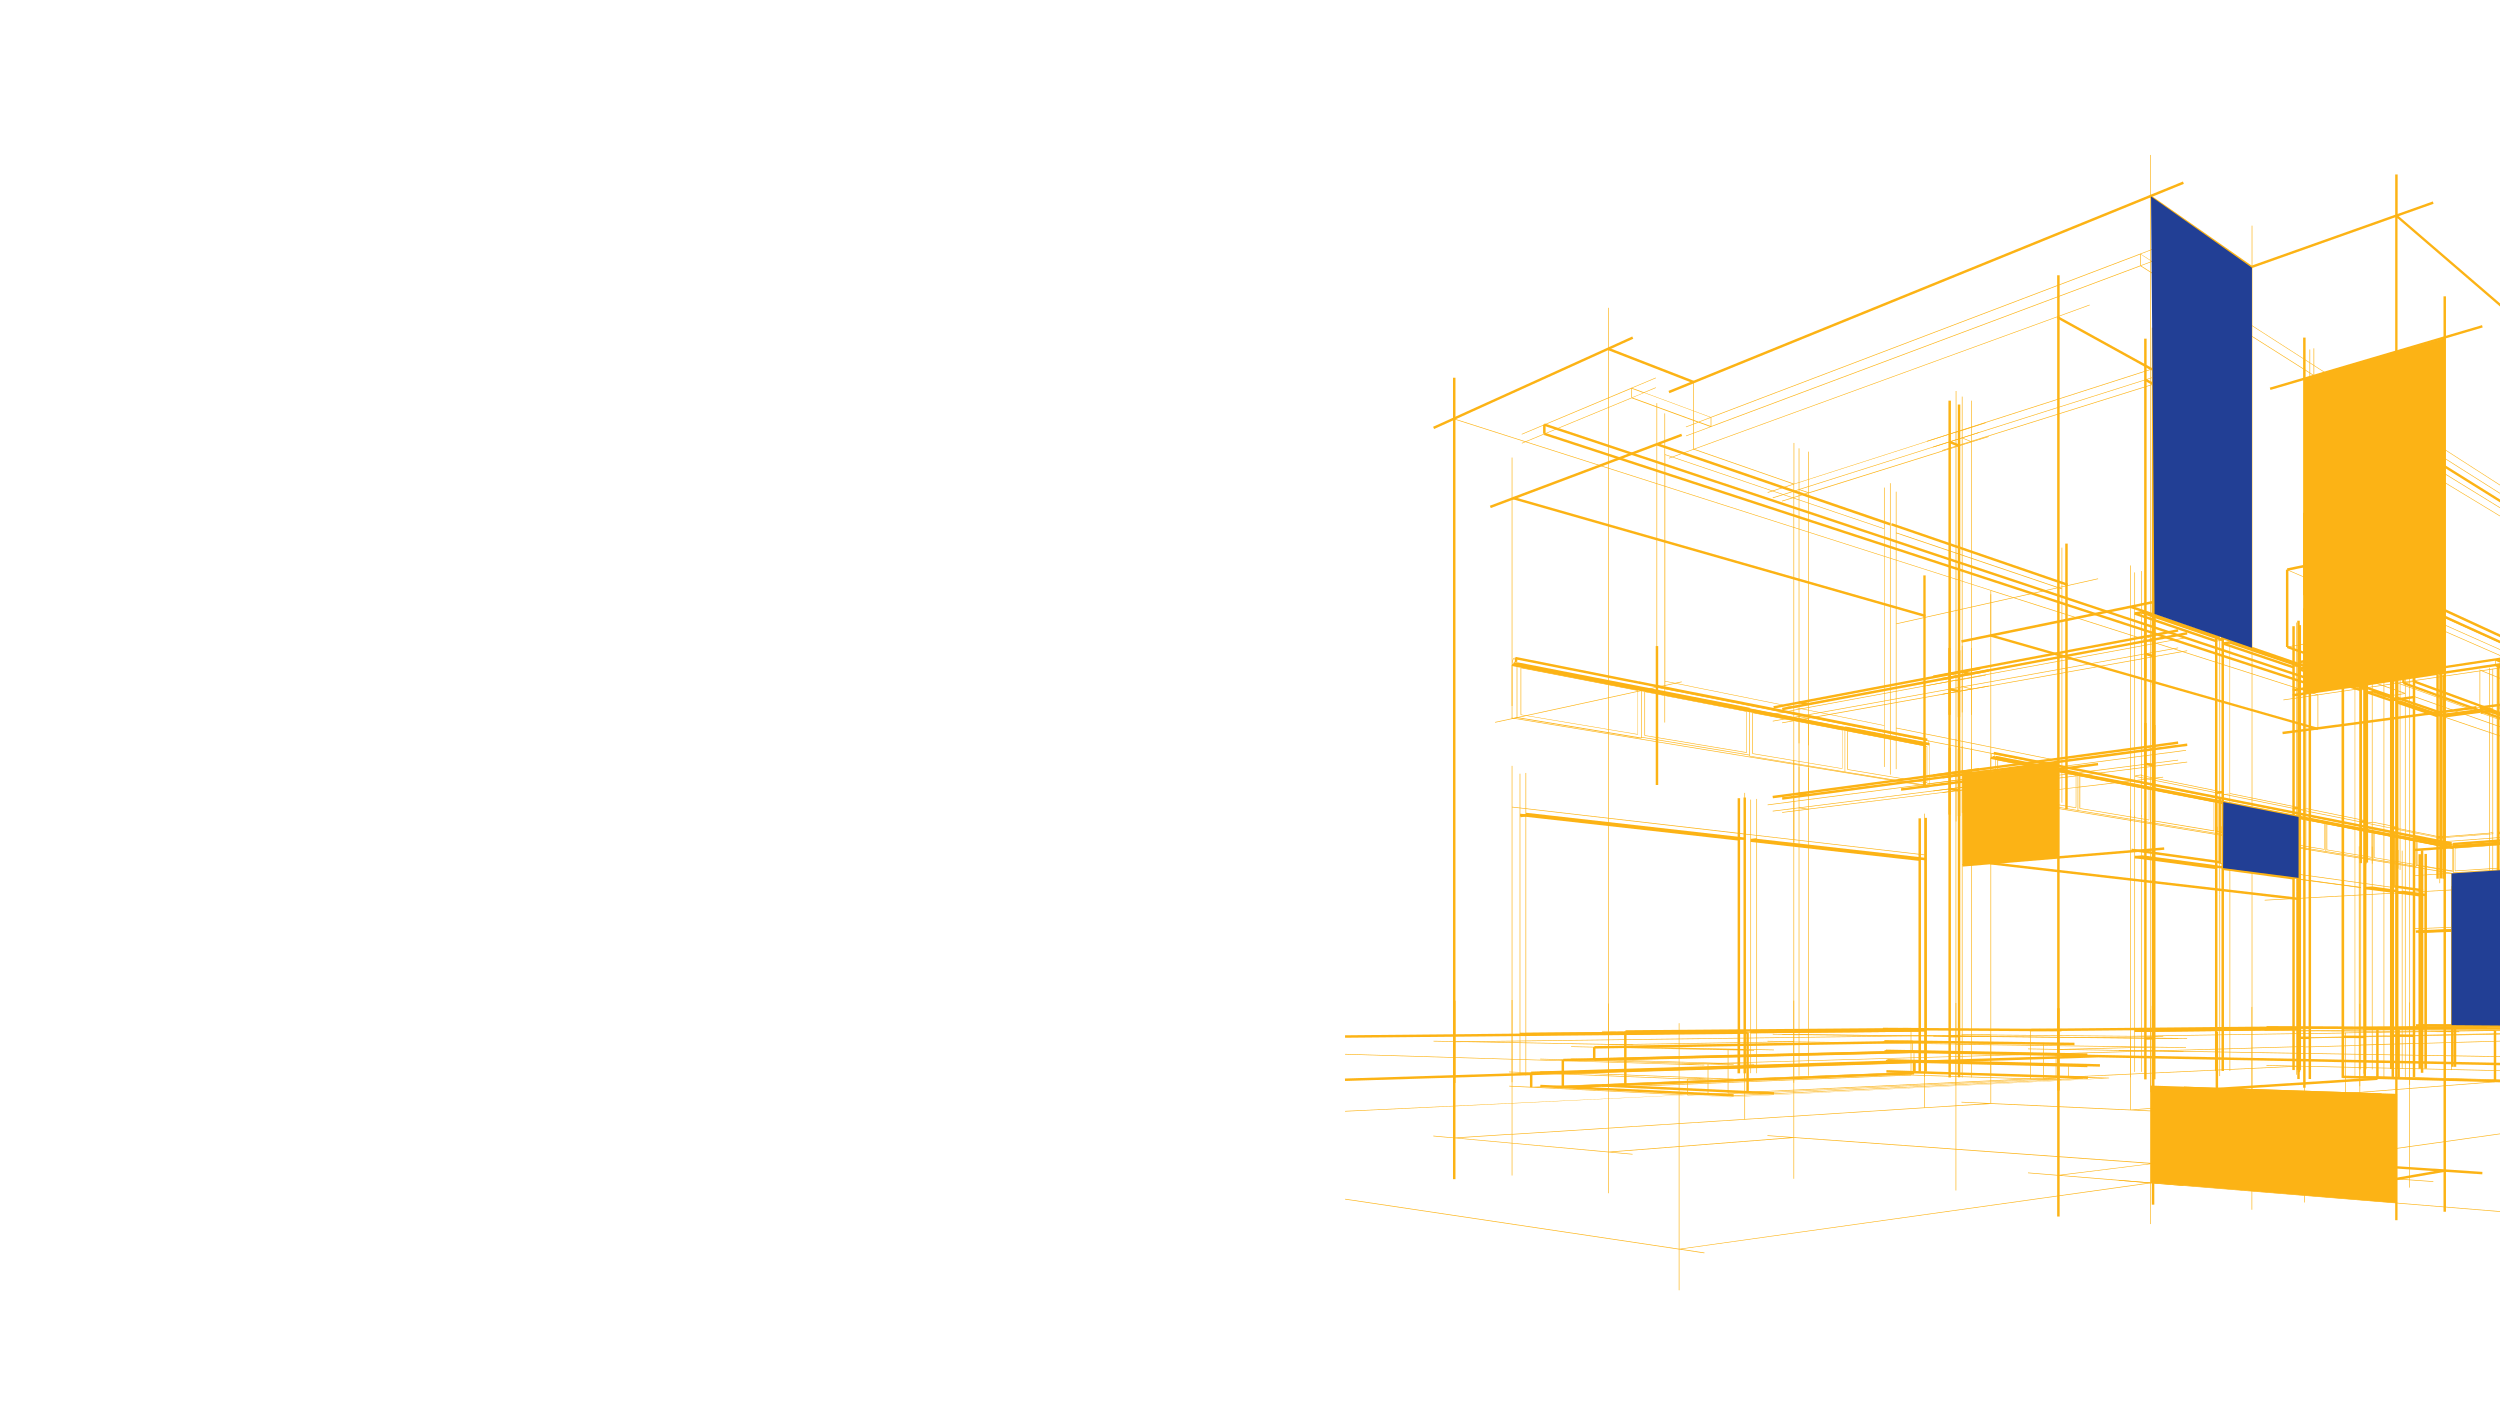 <?xml version="1.0" encoding="utf-8"?>
<!-- Generator: Adobe Illustrator 28.2.0, SVG Export Plug-In . SVG Version: 6.00 Build 0)  -->
<svg version="1.1" id="Calque_1" xmlns="http://www.w3.org/2000/svg" xmlns:xlink="http://www.w3.org/1999/xlink" x="0px" y="0px"
	 viewBox="0 0 1920 1080" style="enable-background:new 0 0 1920 1080;" xml:space="preserve">
<style type="text/css">
	.st0{fill:#FCB315;}
	.st1{fill:#223F95;}
</style>
<g>
	<g>
		<path class="st0" d="M1116.8,800.4l0-0.5l44.5-0.6l0,0.5L1116.8,800.4z M2351.6,800.3l-296.8-2.5l0-0.5l296.8,2.5L2351.6,800.3z"
			/>
		<rect x="1651.4" y="119" class="st0" width="0.5" height="719.8"/>
		<path class="st0" d="M2087.1,829.5h-1.9V487.4h1.9V829.5z M1282.1,302l-0.7-1.8l395.1-160.8l0.7,1.8L1282.1,302z"/>
		<path class="st0" d="M1676.9,807.8l-119.4-2l0-0.5l119.4,2L1676.9,807.8z M2091.3,799.4l-149.8-1.3l0-0.5l149.8,1.3L2091.3,799.4z
			"/>
		<path class="st0" d="M1651.7,807.4l0-0.5l77.9-2.2l0,0.5L1651.7,807.4z M2059.4,799.1l0-0.5l26.8-0.9l0,0.5L2059.4,799.1z"/>
		
			<rect x="1689.6" y="130.3" transform="matrix(0.572 -0.82 0.82 0.572 577.468 1462.522)" class="st0" width="1.9" height="94.9"/>
		
			<rect x="1769.7" y="802.9" transform="matrix(1 -2.842032e-02 2.842032e-02 1 -22.103 51.227)" class="st0" width="42.6" height="0.5"/>
		<path class="st0" d="M1841.4,937.1h-1.9V166.9l-135.4,48l-0.6-1.8l136-48.2V134h1.9v30.3l27-9.6l0.6,1.8l-26.8,9.5l244.4,210.4
			l-1.2,1.4l-244.1-210.2V937.1z M1878.5,930.6h-1.9v-703h1.9V930.6z M1770.7,835.4h-1.9V467.2h1.9V835.4z"/>
		<rect x="1729.3" y="173.3" class="st0" width="0.5" height="663.2"/>
		<path class="st0" d="M2161.9,508.7l-0.2-1.9l212.8-28.3l-59.6-100.1l0.8-0.5h-0.9v-46.5l-259.6,52.9l-0.4-1.9l296.8-60.5l0.4,1.9
			l-35.3,7.2v46.6l59.9,100.6l36.4-4.8l0.2,1.9L2161.9,508.7z M1971.9,416.5h-1.9v-43.1h1.9V416.5z M1811.9,318.3l-42.3-26.4
			l-25.9,7.6l-0.5-1.8l163-48l0.5,1.8L1772,291.2l40.8,25.5L1811.9,318.3z"/>
		<path class="st0" d="M2195.7,611.3h-1.9v-31.1l-29.5-16.5v30h-1.9v-31.1l-33.3-18.6v30h-1.9v-31.1l-40.2-22.4v30h-1.9V345.5h1.9
			v173l40.2,22.4v-88.7h1.9V542l33.3,18.6v-81.3h1.9v82.4l29.5,16.5V471.8h1.9V611.3z M1770.7,457.1h-1.9V259.3h1.9V457.1z"/>
		<path class="st0" d="M1970.9,571.4l-120.3-43.3l0.2-0.4L1971,571L1970.9,571.4z M1812.3,445l-42.6-19.3l0.2-0.4l42.6,19.3
			L1812.3,445z"/>
		<path class="st0" d="M1971.9,571.2h-1.9v-54.6h1.9V571.2z M1770.7,530.5h-1.9V393.9h1.9V530.5z M1850.1,342.2l-38.2-23.9l1-1.6
			l38.2,23.9L1850.1,342.2z"/>
		<path class="st0" d="M1812.6,834.2h-0.5V514.4l-42.5-15.3l0.2-0.4l42.3,15.2V285.9h0.5v158.8l37.8,17.1v-152h0.5v491.5l120.1-3.4
			l0,0.5l-120.1,3.4v31.4h-0.5v-31.4l-37.8,1.1V834.2z M1812.6,545.8v256.5l37.8-1.1V528.1l-37.8-13.6V545.8z M1812.6,514l37.8,13.6
			v-65.3l-37.8-17.1V514z"/>
		<polygon class="st0" points="1971.9,548.2 1970,548.2 1970,417 1850.1,342.2 1851.1,340.6 1970,414.8 1970,384.9 1971.9,384.9 		
			"/>
		<polygon class="st0" points="1968.9,542.3 1968.4,542.3 1968.4,515.7 1850.5,462.4 1850.7,461.9 1968.4,515.2 1968.4,420 
			1853.8,349.5 1854.1,349.1 1968.4,419.5 1968.4,388.3 1968.9,388.3 1968.9,515.4 1971.1,516.4 1970.9,516.8 1968.9,515.9 		"/>
		<polygon class="st0" points="1968.2,511.6 1854.9,459.3 1854.9,489.5 1853,489.5 1853,317.7 1854.9,317.7 1854.9,457.2 
			1969,509.8 		"/>
		
			<rect x="1831.4" y="317.3" transform="matrix(0.524 -0.852 0.852 0.524 585.577 1719.353)" class="st0" width="0.5" height="36.5"/>
		<rect x="1815.2" y="294.4" class="st0" width="1.9" height="177.6"/>
		<path class="st0" d="M1847.5,486.3h-0.5V313.5h0.5V486.3z M1808.5,437.1l-34.7-16l0.2-0.4l34.7,16L1808.5,437.1z"/>
		<polygon class="st0" points="1809.5,468.5 1807.6,468.5 1807.6,321.9 1773.4,300.8 1774.4,299.2 1807.6,319.7 1807.6,289.8 
			1809.5,289.8 		"/>
		<rect x="1773.7" y="268.4" class="st0" width="0.5" height="184.1"/>
		
			<rect x="1790.3" y="481.8" transform="matrix(0.345 -0.939 0.939 0.345 703.438 2008.726)" class="st0" width="1.9" height="37"/>
		
			<rect x="1791" y="422.6" transform="matrix(0.406 -0.914 0.914 0.406 660.175 1899.105)" class="st0" width="0.5" height="38"/>
		<path class="st0" d="M1774.9,493.9h-1.9v-60h1.9V493.9z M1846.8,455.6l-31.1-14.3l0.8-1.7l31.1,14.3L1846.8,455.6z"/>
		<path class="st0" d="M1847.1,521.1l-31.1-11.4l0.1-0.2h-0.2v-56.7h0.2l0.1-0.2l31.1,13.8l-0.1,0.2h0.2v54.3h-0.2L1847.1,521.1z
			 M1816.3,509.2l30.6,11.3v-53.8l-30.6-13.6V509.2z M1968.5,520.7l-114.6-51l0.2-0.4l114.6,51L1968.5,520.7z M1808.8,506.6h-0.5
			v-57.3h0.5V506.6z"/>
		<polygon class="st0" points="1968.3,566.4 1853.6,524.2 1854,523.3 1853,523.3 1853,469.5 1854.9,469.5 1854.9,522.7 
			1968.9,564.6 		"/>
		<path class="st0" d="M1968.5,575.5l-114.6-40.3l0.2-0.5l114.6,40.3L1968.5,575.5z M1968.9,565.5h-0.5v-45h0.5V565.5z"/>
		<rect x="1853" y="503.4" class="st0" width="1.9" height="323.8"/>
		<path class="st0" d="M1847.5,827.3h-0.5v-31.4l-30.9,0.6l0-0.5l30.9-0.6V532.8l-31-10.9l0.2-0.5l30.8,10.8V501h0.5V827.3z
			 M1968.9,824.9h-0.5v-31.4l-114.4,2.3l0-0.5l114.4-2.3V543.6h0.5V824.9z"/>
		<rect x="1815.2" y="490.1" class="st0" width="1.9" height="337.9"/>
		<polygon class="st0" points="1808.8,828.1 1808.4,828.1 1808.4,796.7 1773.9,797.4 1773.9,796.9 1808.4,796.2 1808.4,519.2 
			1773.8,507.1 1774,506.6 1808.4,518.7 1808.4,487.4 1808.8,487.4 		"/>
		<rect x="1773" y="475.2" class="st0" width="1.9" height="353.5"/>
		<rect x="1579.9" y="211.4" class="st0" width="1.9" height="626.2"/>
		<path class="st0" d="M1580.8,806.2l0-0.5l72.7-1.8l0,0.5L1580.8,806.2z M1235.3,802.6l0-0.5l142.3-2.3l0,0.5L1235.3,802.6z
			 M1281.9,352.1l-0.2-0.4L1604.8,234l0.2,0.4L1281.9,352.1z M1480.1,339.1l-0.1-0.5l198.7-63.8l0.1,0.5L1480.1,339.1z"/>
		
			<rect x="1616.2" y="221.6" transform="matrix(0.483 -0.875 0.875 0.483 605.106 1551.582)" class="st0" width="1.9" height="83.1"/>
		<path class="st0" d="M2151.4,815.6l-524.2-8.7l0-0.5l491.4,8.1l71.5-5.5l0,0.5l-66.4,5.1l27.7,0.5L2151.4,815.6z M2300.2,801.2
			l0-0.5l15.4-1.2l0,0.5L2300.2,801.2z M2331.8,798.8l0-0.5l86.7-6.6l0,0.5L2331.8,798.8z M1377.6,372l-77-26.8l0.2-0.5l77,26.8
			L1377.6,372z"/>
		<rect x="1652.6" y="251.6" class="st0" width="1.9" height="274.5"/>
		<polygon class="st0" points="1507.2,547.1 1506.7,547.1 1506.7,521.8 1480.1,526.7 1480,526.3 1506.7,521.3 1506.7,336.6 
			1484.9,343.5 1484.7,343 1506.7,336.1 1506.7,304.6 1507.2,304.6 1507.2,335.9 1672.7,283.5 1672.9,283.9 1507.2,336.4 
			1507.2,521.2 1678.8,489.5 1678.8,490 1507.2,521.7 		"/>
		<polygon class="st0" points="1485,520.6 1484.6,518.8 1646.7,488.1 1646.7,260.1 1648.6,260.1 1648.6,487.8 1672.6,483.2 
			1673,485.1 1648.6,489.7 1648.6,520.5 1646.7,520.5 1646.7,490 		"/>
		<polygon class="st0" points="1507.2,827.6 1506.7,827.6 1506.7,796.2 1484.8,796 1484.8,795.5 1506.7,795.7 1506.7,604.9 
			1484.8,607.7 1484.8,607.2 1506.7,604.4 1506.7,573 1507.2,573 1507.2,604.4 1672.8,583.5 1672.8,584 1507.2,604.9 1507.2,795.7 
			1672.8,797.4 1672.8,797.9 1507.2,796.2 		"/>
		<path class="st0" d="M1648.6,829h-1.9V555.3h1.9V829z M1498.3,625.6h-1.9V595l-134.8,18.1l-0.3-1.9l135-18.1v-95.5h1.9v95.2
			l21.6-2.9l0.3,1.9l-21.9,2.9V625.6z"/>
		<polygon class="st0" points="1507.2,624.3 1506.7,624.3 1506.7,527.8 1381.9,550.4 1381.9,609.5 1381.4,609.5 1381.4,550.5 
			1361.5,554.1 1361.5,553.6 1506.7,527.3 1506.7,495.9 1507.2,495.9 1507.2,527.2 1672.8,497.3 1672.8,497.8 1507.2,527.7 		"/>
		<polygon class="st0" points="1648.6,605.4 1646.7,605.4 1646.7,574.8 1484.9,596.6 1484.7,594.7 1646.7,572.9 1646.7,470.5 
			1648.6,470.5 1648.6,572.7 1672.7,569.4 1672.9,571.3 1648.6,574.6 		"/>
		<path class="st0" d="M1235.6,834h-0.5V236.4h0.5V834z M1300.9,345h-0.5v-51.5h0.5V345z"/>
		
			<rect x="1093.3" y="293.4" transform="matrix(0.911 -0.413 0.413 0.911 -16.557 512.008)" class="st0" width="167.9" height="1.9"/>
		
			<rect x="1177.1" y="724.8" transform="matrix(1.842159e-02 -1 1 1.842159e-02 354.474 1963.604)" class="st0" width="0.5" height="153"/>
		<path class="st0" d="M1498.3,827.5h-1.9V574.2h1.9V827.5z M1300.3,294.3l-65.4-25.4l0.7-1.8l65.4,25.4L1300.3,294.3z"/>
		<path class="st0" d="M1502.4,833.5h-0.5v-31.4l-120-1.8v25.9h-0.5v-25.9l-3.5-0.1v31.4h-0.5v-31.4l-19.9-0.3l0-0.5l19.9,0.3v-5
			l-15.9-0.2l0-0.5l15.9,0.2V621.2l-15.9,2l-0.1-0.5l16-2v-36.9h0.5v36.8l3.5-0.4v-31.4h0.5v31.3l120-15.1v-5.5l-21.8,2.8l-0.1-0.5
			l21.9-2.8v-31.4h0.5V599l176.4-23l0.1,0.5l-176.5,23v5.5l17.6-2.2l0.1,0.5l-17.7,2.2v190.2l17.7,0.2l0,0.5l-17.7-0.2v5.5
			l176.4,2.6l0,0.5l-153.9-2.2v0l-22.6-0.3V833.5z M1480.1,801.3l21.8,0.3v-5.5l-120-1.2v5L1480.1,801.3L1480.1,801.3z
			 M1377.9,799.9l3.5,0.1v-5l-3.5,0V799.9z M1381.9,794.4l120,1.2V605.5l-120,15.1V794.4z M1377.9,794.4l3.5,0V620.7l-3.5,0.4V794.4
			z"/>
		<rect x="1652.6" y="462.8" class="st0" width="1.9" height="372.9"/>
		<path class="st0" d="M1377.9,647.1h-0.5v-31.3l-19.8,2.6l-0.1-0.5l19.9-2.6v-69.5l-19.8,3.7l-0.1-0.5l19.9-3.7V372.1l-19.8,6.4
			l-0.1-0.5l20-6.4v-31.4h0.5v31.3l124-39.8v-31.4h0.5v31.3l22.5-7.2l0.1,0.5l-22.6,7.3v190.2l22.5-4.2l0.1,0.5l-22.6,4.2V599
			l22.5-2.9l0.1,0.5l-22.6,2.9v31.4h-0.5v-31.3l-124,16.1V647.1z M1377.9,545.6v69.6l124-16.1v-76.4L1377.9,545.6z M1377.9,513.8
			v31.3l124-22.9V332.1l-124,39.8V513.8z"/>
		
			<rect x="1360.1" y="527.1" transform="matrix(0.983 -0.186 0.186 0.983 -73.072 277.179)" class="st0" width="161.4" height="1.9"/>
		<polygon class="st0" points="1381.9,570.9 1381.4,570.9 1381.4,376.3 1361.6,382.6 1361.4,382.1 1381.4,375.8 1381.4,344.3 
			1381.9,344.3 1381.9,375.6 1520,331.9 1520.1,332.3 1381.9,376.1 		"/>
		<rect x="1496.4" y="307.7" class="st0" width="1.9" height="241.3"/>
		<path class="st0" d="M1478,795.7l0-0.5l50.9-0.7l0,0.5L1478,795.7z M1272.7,559.4h-0.5V309.6h0.5V559.4z"/>
		<path class="st0" d="M1588,621.6h-1.9V417.5h1.9V621.6z M1451.4,403.6l-178.9-61.4l-127.6,48l-0.7-1.8l147-55.3l0.7,1.8l-16.6,6.2
			l176.7,60.6L1451.4,403.6z"/>
		
			<rect x="1454.4" y="460.8" transform="matrix(0.976 -0.218 0.218 0.976 -63.664 346.161)" class="st0" width="158.8" height="0.5"/>
		<path class="st0" d="M1460.1,607.3l-0.2-1.9l151.3-19.5l0.2,1.9L1460.1,607.3z M1273.5,602.9h-1.9V496.2h1.9V602.9z"/>
		<path class="st0" d="M1161.5,831.2h-0.5V588.2h0.5v31.4l178.2,20.6v-31.3h0.5v31.4l137.9,16l-0.1,0.5l-137.8-16V797l137.8-1.8
			l0,0.5l-137.8,1.8v31.4h-0.5v-31.4l-178.2,2.3V831.2z M1161.5,620.1v179.2l178.2-2.3V640.8L1161.5,620.1z M1587,590.2l-135.3-26.7
			l0.1-0.5l135.3,26.7L1587,590.2z M1148.3,555l-0.1-0.5l143.3-31.1l0.1,0.5L1148.3,555z"/>
		
			<rect x="1344.5" y="791" transform="matrix(1 -9.215427e-03 9.215427e-03 1 -7.239 13.022)" class="st0" width="129.9" height="1.9"/>
		<rect x="1344.3" y="614.1" class="st0" width="0.5" height="210.1"/>
		<path class="st0" d="M1336.3,824.3h-1.9v-30.7l-167,1.5l0-1.9l167.1-1.5V645.5l-167.2-18.7l0.2-1.9l167,18.7v-30.6h1.9V824.3z
			 M1475.3,823h-1.9V661.1l-129-14.5l0.2-1.9l128.8,14.4v-30.6h1.9V823z"/>
		<rect x="1167.1" y="594.2" class="st0" width="0.5" height="231.6"/>
		
			<rect x="1518.5" y="354.4" transform="matrix(0.325 -0.946 0.946 0.325 623.521 1724.863)" class="st0" width="1.9" height="143.1"/>
		<path class="st0" d="M1478.2,827.1h-0.5V624.9h0.5V827.1z M1825.9,791.2l0-0.5l16.3-0.2l0,0.5L1825.9,791.2z M1636.5,631.3h-0.5
			v-197h0.5v165.2l68.3,13.5l-0.1,0.5l-68.2-13.5V631.3z M1583.8,616.5h-0.5V585l-126.8-25.6v31.3h-0.5V377.6h0.5v31.4l126.8,42.9
			v-31.3h0.5V616.5z M1456.5,558.9l126.8,25.6V452.5l-126.8-42.9V558.9z M1452,594.9h-0.5v-31.4l-4.1-0.8v26.3h-0.5v-26.4
			l-168.1-33.2v25.5h-0.5v-25.6l-5.9-1.2l0.1-0.5l5.8,1.2V317.5h0.5v31.4l168.1,56.9v-31.3h0.5v187.6l4.1,0.8V371.1h0.5V594.9z
			 M1278.9,528.8l168.1,33.2v-4.6l-168.1-34V528.8z M1278.9,523l168.1,34V406.3l-168.1-56.9V523z"/>
		<polygon class="st0" points="1506.6,493.6 1506.2,491.7 1661.1,459.9 1661.5,461.8 1639.9,466.2 1705.1,488.6 1704.5,490.4 
			1636.2,467 		"/>
		<path class="st0" d="M1661.3,796.3l-154.8-1.4l0-0.5l129.9,1.2l68.5-1.1l0,0.5l-49.4,0.8l5.9,0.1L1661.3,796.3z M1801.3,793.5
			l0-0.5l13.8-0.2l0,0.5L1801.3,793.5z M1874,678.3h-0.5V520.1l-119.8,17.7l-0.1-0.5l119.9-17.7v-3.8h0.5v3.7l59.9-8.8l0.1,0.5
			L1874,520V678.3z"/>
		
			<rect x="1753" y="552.5" transform="matrix(0.991 -0.131 0.131 0.991 -56.727 244.104)" class="st0" width="150.3" height="1.9"/>
		<rect x="1904.3" y="515.3" class="st0" width="0.5" height="28.1"/>
		<polygon class="st0" points="1995.9,577.8 1904.2,544.3 1904.6,543.4 1904.5,542.4 1917.6,540.7 1917.9,542.6 1908.5,543.8 
			1996.6,576 		"/>
		
			<rect x="1950.2" y="484.5" transform="matrix(0.378 -0.926 0.926 0.378 718.198 2137.41)" class="st0" width="0.5" height="99"/>
		<path class="st0" d="M2456.2,793.1l-689.3-3.1v0l-207.4,2l0-1.9l181.2-1.7l0-0.4l715.6,3.2L2456.2,793.1z M2133.2,544.2
			l-43.5-24.5l0.9-1.7l43.5,24.5L2133.2,544.2z"/>
		<path class="st0" d="M1583.2,829.6l-137.1-4.4l0-0.5l137.1,4.4L1583.2,829.6z M1588.5,827.4l0-0.5l178.4-8.4l0,0.5L1588.5,827.4z
			 M1308.9,818.2l-275.9-8.3l0-0.5l256.6,7.8l362.1-10.3l0,0.5l-354,10l11.2,0.3L1308.9,818.2z M1729.5,805.1l0-0.5l40.2-1.1l0,0.5
			L1729.5,805.1z"/>
		<polygon class="st0" points="1828.9,841.6 1677.2,836.4 1677.3,834.5 1702.5,835.4 1825.8,827.5 1826,829.4 1721.8,836.1 
			1829,839.7 		"/>
		<path class="st0" d="M1308.9,962.5l-275.9-41.3l0.1-0.5l256.6,38.4l362.1-50.9l0.1,0.5l-360.5,50.6l17.7,2.7L1308.9,962.5z
			 M1327.2,839.8l0-0.5l15-0.7l0,0.5L1327.2,839.8z"/>
		
			<rect x="1295.3" y="770.6" transform="matrix(4.623520e-02 -0.999 0.999 4.623520e-02 400.51 2092.948)" class="st0" width="1.9" height="132.3"/>
		<path class="st0" d="M1248.3,834.8l0-0.5l219.3-8.9l0,0.5L1248.3,834.8z M1767.1,818.8h-0.5V789h0.5V818.8z"/>
		<path class="st0" d="M1703.5,836.3h-1.9v-43.8h1.9V836.3z M2419.4,833.4h-1.9v-41.4h1.9V833.4z"/>
		<path class="st0" d="M1289.8,990.9h-0.5V785.8h0.5V990.9z M2151.4,949.7l-524.2-43l0-0.5l524.2,43L2151.4,949.7z M1868.8,907.7
			l-164.9-11.8l0-0.5l164.9,11.8L1868.8,907.7z"/>
		<polygon class="st0" points="1840.6,906.4 1840.3,904.5 1869.6,899.4 1743.4,891.1 1743.5,889.2 1906.5,900 1906.4,901.9 
			1877.6,900 		"/>
		<path class="st0" d="M2118.8,978.4h-0.5V864.4l-32.2-1.3l-24.6,4.3l29.7,1.3l0,0.5l-120.3-5.3l-158.6,22.3l-42.6,6l-0.1-0.5
			l80.9-11.4l117.8-16.5l-26.9-1.2l0-0.5l117.9,5.2l24.5-4.3l-29.1-1.2l0-0.5l63.5,2.6v-5.7l-7.7-0.3l0-0.5l7.6,0.3v-22.9l-303.6-8
			l0-0.5l303.6,8v-51.2h0.5v51.2l169.8,4.5l0,0.5l-35-0.9L2145,858.8l223.1,8.5l0,0.5l-249.2-9.5v5.7l232.8,9.6l0,0.5l-232.8-9.6
			V978.4z M2118.8,857.8l24,0.9l108.4-20.4l-132.5-3.5V857.8z"/>
		
			<rect x="1729.3" y="893.8" transform="matrix(0.99 -0.139 0.139 0.99 -107.428 252.024)" class="st0" width="40.6" height="1.9"/>
		<path class="st0" d="M1676.9,910.8l-119.4-9.8l0-0.5l23.3,1.9l70.3-8.7l-273.4-19.8l-139.5,10.9l15.6,1.4l0,0.5l-153-14l0-0.5
			l16,1.5l44.5-2.9l0,0.5l-41.4,2.7l115.4,10.5l139.1-10.9l-17-1.2l0-0.5l321.3,23.2l0,0.5l-25.2-1.8l-70.4,8.8l68.5,5.6l77.8-10.9
			l0.1,0.5l-75.7,10.6l23.1,1.9L1676.9,910.8z M1161.3,871.4l0-0.5l178.6-11.5l0,0.5L1161.3,871.4z M1339.9,859.9l0-0.5l138.1-8.9
			l0,0.5L1339.9,859.9z M1661.3,853.9l-132.3-6.1L1478,851l0-0.5l46.6-3l-18.2-0.8l0-0.5l129.8,6l165-12.7l0,0.5l-161.2,12.4l21.1,1
			L1661.3,853.9z M1801.3,840l0-0.5l114.8-8.9l0,0.5L1801.3,840z"/>
		
			<rect x="1871.2" y="756.2" transform="matrix(2.722175e-02 -1 1 2.722175e-02 991.861 2678.57)" class="st0" width="1.9" height="147"/>
		
			<rect x="1825.9" y="827.6" transform="matrix(0.998 -6.439655e-02 6.439655e-02 0.998 -49.506 119.823)" class="st0" width="16.3" height="0.5"/>
		<path class="st0" d="M2254.5,838.2h-1.9v-45.3h1.9V838.2z M1843.1,827.4h-1.9v-36.6h1.9V827.4z"/>
		<path class="st0" d="M1651.9,940.1h-0.5V775.5h0.5V940.1z M1729.7,929.1h-0.5V773.3h0.5V929.1z M1770,923.5h-0.5V772.1h0.5V923.5z
			 M1812.6,917.5h-0.5V770.9h0.5V917.5z M1850.8,912.1h-0.5V769.9h0.5V912.1z M2059.6,899.1h-0.5V767.2h0.5V899.1z M1971.2,895.2
			h-0.5V766.4h0.5V895.2z"/>
		<path class="st0" d="M1581.8,934.3h-1.9V774.3h1.9V934.3z M1654.5,925.2h-1.9V772.5h1.9V925.2z"/>
		<path class="st0" d="M1235.6,916.4h-0.5V770.7h0.5V916.4z M1502.4,914.3h-0.5v-144h0.5V914.3z M1377.9,905.3h-0.5V768.5h0.5V905.3
			z"/>
		<rect x="1115.9" y="768.5" class="st0" width="1.9" height="137.1"/>
		<path class="st0" d="M1161.5,902.8h-0.5V768h0.5V902.8z M1340.2,859.7h-0.5v-62.4h0.5V859.7z M1636.5,852.5h-0.5v-56.7h0.5V852.5z
			 M1478.2,850.8h-0.5v-55.3h0.5V850.8z M1529.2,847.5h-0.5v-52.7h0.5V847.5z M1801.5,839.7h-0.5v-46.5h0.5V839.7z"/>
		<path class="st0" d="M1917.1,830.9h-1.9v-39.4h1.9V830.9z M1826.8,828.4h-1.9v-37.5h1.9V828.4z"/>
		<path class="st0" d="M1815.3,824.6h-0.5v-32.4l-75.6-0.5l0-0.5l75.6,0.5V691.1h0.5v100.7l44.8,0.3v0l55.9-0.9l0,0.5l-34,0.5l6.7,0
			l0,0.5l-50.5-0.3l0,0.5l-23,0.4V824.6z M1815.3,792.3v0.5l22.9-0.4L1815.3,792.3z M1739.3,691.6l0-0.5l149.5-8.2l0,0.5
			L1739.3,691.6z M1838.3,681.9l-133.6-18.6l0.1-0.5l133.6,18.6L1838.3,681.9z"/>
		
			<rect x="1669.6" y="623.7" transform="matrix(0.138 -0.991 0.991 0.138 788.32 2222.149)" class="st0" width="1.9" height="69.1"/>
		<path class="st0" d="M1636.5,827.4h-0.5V621.9h0.5V827.4z M1705,826.4h-0.5V687h0.5v107.5l58.7-0.9l0,0.5L1705,795V826.4z"/>
		
			<rect x="1848.3" y="672.1" transform="matrix(0.138 -0.991 0.991 0.138 917.824 2420.644)" class="st0" width="1.9" height="22"/>
		
			<rect x="1838.4" y="792.2" transform="matrix(1 -1.553986e-02 1.553986e-02 1 -12.092 28.833)" class="st0" width="21.8" height="0.5"/>
		<rect x="1859.2" y="653" class="st0" width="1.9" height="170.9"/>
		
			<rect x="1763.8" y="793.3" transform="matrix(1 -1.553986e-02 1.553986e-02 1 -12.116 27.796)" class="st0" width="37.6" height="0.5"/>
		
			<rect x="1840.3" y="788.3" transform="matrix(1 -1.105831e-02 1.105831e-02 1 -8.615 20.499)" class="st0" width="18.1" height="1.9"/>
		<rect x="1840" y="653.5" class="st0" width="0.5" height="167.4"/>
		<path class="st0" d="M1837.4,821h-1.9v-30.7l-18.3,0.2l0-1.9l18.3-0.2v-103L1817,683l0.3-1.9l18.2,2.5V653h1.9V821z M1859.3,820.8
			h-1.9V688.4l-17.3-2.3l0.3-1.9l17,2.3V656h1.9V820.8z"/>
		<path class="st0" d="M1817.4,821.2h-0.5V650.4h0.5V821.2z M1766.1,790.4l0-0.5l35.2-0.4l0,0.5L1766.1,790.4z"/>
		<rect x="1765.1" y="643.6" class="st0" width="1.9" height="178.2"/>
		<polygon class="st0" points="1813.3,821.3 1812.8,821.3 1812.8,789.9 1801.3,790 1801.3,789.5 1812.8,789.4 1812.8,681.7 
			1766.1,675.4 1766.1,674.9 1812.8,681.2 1812.8,649.9 1813.3,649.9 		"/>
		<polygon class="st0" points="1762.4,821.8 1760.5,821.8 1760.5,791.2 1707.5,791.8 1707.5,789.9 1760.5,789.3 1760.5,675.4 
			1707.3,668.2 1707.6,666.3 1760.5,673.5 1760.5,642.9 1762.4,642.9 		"/>
		<rect x="1707.2" y="635.7" class="st0" width="0.5" height="186.8"/>
		<polygon class="st0" points="1703,822.5 1701.1,822.5 1701.1,791.8 1639.4,792.5 1639.4,790.6 1701.1,789.9 1701.1,667.4 
			1639.3,659.1 1639.6,657.2 1701.1,665.5 1701.1,634.9 1703,634.9 		"/>
		<path class="st0" d="M1838.6,824.3h-0.5V694h0.5V824.3z M1639.7,823.2h-0.5V626.5h0.5V823.2z M1838.6,694h-0.5v-12.3h0.5V694z"/>
		<path class="st0" d="M1839.3,681.6h-1.9v-42h1.9V681.6z M1838,536.2l-23.3-8l0.6-1.8l23.3,8L1838,536.2z"/>
		<path class="st0" d="M1764,825.4h-0.5V684.9h0.5V825.4z M1815.3,691.1h-0.5v-12.7h0.5V691.1z M1815.3,678.4h-0.5V495.7h0.5v139.2
			l23.1,4.6l-0.1,0.5l-23-4.5V678.4z"/>
		
			<rect x="1788.5" y="491.4" transform="matrix(0.325 -0.946 0.946 0.325 718.302 2042.854)" class="st0" width="1.9" height="54.3"/>
		<path class="st0" d="M1764,684.9h-0.5v-13.6h0.5V684.9z M1764,671.2h-0.5V478.1h0.5v146.6l51.2,10.1l-0.1,0.5l-51.1-10.1V671.2z"
			/>
		
			<rect x="1733.3" y="468.4" transform="matrix(0.325 -0.946 0.946 0.325 698.923 1977.877)" class="st0" width="1.9" height="62.4"/>
		<path class="st0" d="M1705,687h-0.5V663h0.5V687z M1763.7,625.1l-59-11.7l0.1-0.5l59,11.7L1763.7,625.1z"/>
		<rect x="1703.8" y="613.3" class="st0" width="1.9" height="49.8"/>
		<rect x="1704.5" y="457.9" class="st0" width="0.5" height="187"/>
		
			<rect x="1855.1" y="522.7" transform="matrix(0.325 -0.946 0.946 0.325 741.682 2121.321)" class="st0" width="1.9" height="37.5"/>
		<polygon class="st0" points="1838.6,671.3 1838.1,671.3 1838.1,503.7 1838.6,503.7 1838.6,639.5 1840,639.7 1840,507.6 
			1840.5,507.6 1840.5,636.6 1872.1,643 1872,643.4 1840.5,637.1 1840.5,639.8 1873.8,646.4 1873.7,646.9 1840.5,640.3 
			1840.5,668.4 1840,668.4 1840,640.2 1838.6,639.9 		"/>
		<polygon class="st0" points="1873,674.8 1871.1,674.8 1871.1,550.7 1840,540.1 1840.6,538.3 1871.1,548.7 1871.1,518.4 
			1873,518.4 		"/>
		<polygon class="st0" points="1817.4,663.7 1816.9,663.7 1816.9,499.8 1817.4,499.8 1817.4,631.9 1836.5,635.8 1836.4,636.2 
			1817.4,632.4 		"/>
		<polygon class="st0" points="1837.4,667.6 1835.5,667.6 1835.5,538.6 1816.8,532.3 1817.4,530.5 1835.5,536.6 1835.5,506.3 
			1837.4,506.3 		"/>
		<polygon class="st0" points="1766.3,653.4 1765.9,653.4 1765.9,482.5 1766.3,482.5 1766.3,621.6 1813.1,631 1813,631.5 
			1766.3,622.1 		"/>
		<polygon class="st0" points="1814,662.9 1812.1,662.9 1812.1,530.7 1765.8,515 1766.4,513.2 1812.1,528.7 1812.1,498.4 
			1814,498.4 		"/>
		<polygon class="st0" points="1707.7,641.5 1707.2,641.5 1707.2,462.7 1707.7,462.7 1707.7,609.7 1761.5,620.6 1761.4,621.1 
			1707.7,610.2 		"/>
		<path class="st0" d="M1762.4,652.4h-1.9V513.2l-53.3-18l0.6-1.8l52.7,17.8v-30.3h1.9V652.4z M1703,640.4h-1.9V493.1l-62-21
			l0.6-1.8l61.4,20.8v-30.3h1.9V640.4z"/>
		<path class="st0" d="M2288.6,793.3l-186.9-1l0-0.4l-35.6-0.6l-32.8,0.6l0-0.5l32.8-0.6l0,0.2l0-0.2l67.6,1.2l154.9,0.8
			L2288.6,793.3z M1639.7,627.8h-0.5V439.6h0.5V596l62.4,12.6l-0.1,0.5l-62.3-12.6V627.8z"/>
		<path class="st0" d="M2093.6,647.7l-23.4-6.8l0.1-0.5l23.4,6.8L2093.6,647.7z M1873.8,646.9l0-0.5l44-3.3l0,0.5L1873.8,646.9z
			 M2066.3,569.4h-0.5v-25.1h0.2l-0.1-0.2l66-28.4l-30.3,4l-0.1-0.5l331.5-43.4l0.1,0.5l-299.3,39.2v27.9h-0.5v-27.8l-67.2,28.8
			V569.4z"/>
		<polygon class="st0" points="2050.5,670.1 2048.6,670.1 2048.6,639.5 1854.8,653.7 1854.6,651.8 1875.6,650.3 1528.8,582.9 
			1529.1,581.1 1882.8,649.8 2048.6,637.6 2048.6,539.5 2050.5,539.5 2050.5,637.5 2081.2,635.2 2081.3,637.1 2050.5,639.4 		"/>
		<path class="st0" d="M2047.6,662.2h-0.5v-165h0.5v133.2l21.5,6.4l-0.1,0.5l-21.4-6.4V662.2z M1873.8,547.7l-0.1-0.5l30.8-4.1
			l0.1,0.5L1873.8,547.7z"/>
		<path class="st0" d="M1918,674.9h-0.5V510h0.5V674.9z M1972.8,670.8h-0.5v-31.4l-29.2,2.2l0-0.5l29.3-2.2v-2.8l-25.8,2l0-0.5
			l25.8-2V502.8h0.5v132.8l100.9-7.9l0,0.5l-100.9,7.9v2.8l104.7-8l0,0.5l-104.8,8V670.8z"/>
		
			<rect x="1904.5" y="545" transform="matrix(0.992 -0.129 0.129 0.992 -54.541 251.369)" class="st0" width="9.9" height="1.9"/>
		<polygon class="st0" points="1914.7,672 1914.2,672 1914.2,640.6 1877,643.5 1876.9,643.1 1914.2,640.2 1914.2,513.7 
			1914.7,513.7 		"/>
		<polygon class="st0" points="1877.9,674.9 1876,674.9 1876,518.5 1877.9,518.5 1877.9,549.1 1904.5,545.6 1904.7,547.5 
			1877.9,551 		"/>
		<path class="st0" d="M1311.8,840.5l0-0.5l15.4-0.7l0,0.2l0-0.2l10.7,0.5l235.8-11.3l-4.3-0.1l-9.9,0.5l0-0.5l9.9-0.5l0,0.2l0-0.2
			l10.3,0.3l0,0.2l0,0.2l-241.7,11.6l0-0.2l0,0.2l-10.7-0.5L1311.8,840.5z M1342.2,839.1l0-0.5l217.3-10.3l0,0.5L1342.2,839.1z"/>
		<polygon class="st0" points="1331.4,842.2 1182.9,835 1183,833.1 1200.2,833.9 1469.9,823.3 1470,825.2 1221.8,835 1331.5,840.3 
					"/>
		<polygon class="st0" points="1333.5,841.6 1333.5,841.4 1333.5,841.6 1311.8,840.5 1296,841.3 1296,840.8 1311.8,840.1 
			1311.8,840.3 1311.8,840.1 1333.5,841.1 1593.8,828.4 1579,827.9 1569.3,828.4 1569.3,827.9 1579,827.4 1579,827.7 1579,827.4 
			1599.8,828.1 1599.8,828.3 1599.8,828.5 		"/>
		
			<rect x="1524.8" y="748.6" transform="matrix(3.126164e-02 -1 1 3.126164e-02 652.445 2325.149)" class="st0" width="1.9" height="154.8"/>
		<path class="st0" d="M1033,853.7l0-0.5l258.2-12.2l-132.1-6.6l0-0.5l16.9,0.8l288.2-11.2l-14.7-0.5l0-0.5l170.3,5.2l0,0.2l0,0.2
			l-290.9,14.5l0-0.2l0,0.2l-13.4-0.7v0l-19.4-1L1033,853.7z M1296,840.8l32.8,1.6l285-14.2l-25.3-0.8l-9.5,0.4l0-0.5l3.4-0.2
			l-111.4-3.4l-289.7,11.3L1296,840.8L1296,840.8z M1780.4,559.8h-0.5v-26.2h0.5V559.8z"/>
		<path class="st0" d="M1583.2,792.1l-137.1-0.9l0-1.9l137.1,0.9L1583.2,792.1z M1779.9,560.7L1528.7,489l0.5-1.8l251.2,71.8
			L1779.9,560.7z"/>
		
			<rect x="1296" y="726.6" transform="matrix(9.350991e-03 -1 1 9.350991e-03 491.573 2081.441)" class="st0" width="0.5" height="132.1"/>
		
			<rect x="1248.3" y="790.3" transform="matrix(1 -8.210179e-03 8.210179e-03 1 -6.451 11.176)" class="st0" width="219.4" height="1.9"/>
		<path class="st0" d="M1559.7,828.6h-0.5v-27h0.5V828.6z M1467.9,825.6h-0.5v-25.3h0.5V825.6z"/>
		<path class="st0" d="M1343.1,838.9h-1.9V806h1.9V838.9z M1249.2,834.5h-1.9v-30.4h1.9V834.5z M1593.2,802.7l-146-2l0-1.9l146,2
			L1593.2,802.7z M1033,797l0-1.9l309.2-3l0,1.9L1033,797z"/>
		<polygon class="st0" points="1347.1,806.9 1206.6,804.1 1206.7,803.6 1327.2,806 1330.2,806 1230.2,804 1230.2,803.5 
			1248.3,803.9 1452.3,800.3 1446.1,800.3 1446.1,799.8 1559.4,801.4 1559.4,801.4 1569.3,801.2 1569.3,801.5 1583.2,801.7 
			1583.2,802.2 1467.6,800.6 1261.2,804.1 1362.4,806.1 1362.3,806.6 1342.2,806.2 1339,806.3 1347.1,806.4 		"/>
		
			<rect x="1224.3" y="801.2" transform="matrix(1 -1.706265e-02 1.706265e-02 1 -13.49 23.093)" class="st0" width="244.5" height="1.9"/>
		<rect x="1468.6" y="800" class="st0" width="0.5" height="7.8"/>
		<rect x="1223.4" y="804.2" class="st0" width="1.9" height="9.6"/>
		<path class="st0" d="M1559.7,801.6h-0.5V791h0.5V801.6z M1467.9,800.3h-0.5v-9.9h0.5V800.3z"/>
		<path class="st0" d="M1603.1,810.9l-154.7-2.9l0-1.9l154.7,2.9L1603.1,810.9z M1343.1,806h-1.9v-12.9h1.9V806z M1249.2,804.1h-1.9
			v-11.9h1.9V804.1z"/>
		
			<rect x="1569.3" y="809.4" transform="matrix(1 -2.864218e-02 2.864218e-02 1 -22.544 45.42)" class="st0" width="9.7" height="0.5"/>
		<polygon class="st0" points="1224.4,814.7 1224.3,812.8 1447.3,807.4 1447.3,806.5 1593.2,809.3 1593.2,811.2 1468.8,808.8 		"/>
		<polygon class="st0" points="1331.5,818 1182.9,813.6 1182.9,813.1 1311.8,816.9 1318.9,816.7 1206.6,813.5 1206.7,813 
			1347.1,817.1 1347.1,817.6 1327.2,817 1320,817.2 1331.5,817.5 		"/>
		
			<rect x="1200.2" y="809.7" transform="matrix(1 -2.390512e-02 2.390512e-02 1 -18.998 32.147)" class="st0" width="269.8" height="1.9"/>
		<path class="st0" d="M1327.4,839.6h-0.5v-22.8h0.5V839.6z M1315.4,829.7l-156.4-6.2l0-0.5l156.4,6.2L1315.4,829.7z M1569.6,828.1
			h-0.5v-18.3h0.5V828.1z M1327.4,816.7h-0.5v-10.5h0.5V816.7z M1569.6,809.8h-0.5v-8.4h0.5V809.8z"/>
		<polygon class="st0" points="1176,824.9 1175.9,823 1449.5,814.6 1449.5,813.4 1612.8,817.3 1612.7,819.2 1471,815.8 		"/>
		
			<rect x="1579" y="817.6" transform="matrix(0.999 -3.751245e-02 3.751245e-02 0.999 -29.566 59.987)" class="st0" width="9.5" height="0.5"/>
		<polygon class="st0" points="1200.3,824.7 1200.2,822.8 1448.4,815.1 1448.4,813.9 1603.1,817.7 1603.1,819.6 1469.9,816.3 		"/>
		<path class="st0" d="M1331.5,829.1l-19.7-0.8l-15.8,0.6l0-0.5l9.5-0.4l-122.6-4.7l0-0.5l148.6,5.7L1331.5,829.1z M1579.3,827.7
			h-0.5v-9.6h0.5V827.7z"/>
		<path class="st0" d="M1201.2,834.9h-1.9v-11.1h1.9V834.9z M1470.9,824.2h-1.9v-8.9h1.9V824.2z"/>
		<path class="st0" d="M1312,840.3h-0.5v-12.2h0.5V840.3z M1312,828.1h-0.5v-10.9h0.5V828.1z"/>
		<rect x="1199.3" y="813.9" class="st0" width="1.9" height="9.9"/>
		<path class="st0" d="M1579.3,818.1h-0.5v-8.6h0.5V818.1z M1470.2,815.4h-0.5v-7.9h0.5V815.4z"/>
		<polygon class="st0" points="2009.2,547.2 2009.1,546.3 2008.7,547.1 1916.4,507.4 1761,531 1760.7,529.1 1783.4,525.7 
			1185.7,327 1186.3,325.2 1787.5,525.1 1946,501.1 1946.3,502.9 1920,506.9 2009.2,545.3 2048.1,540.5 2108.4,513.4 2083.1,516.8 
			2082.8,514.9 2394.5,473.2 2394.8,475 2115,512.5 2048.7,542.3 2048.3,541.4 2048.5,542.4 		"/>
		<path class="st0" d="M2357.7,483.8l-82-123.4L2030.1,408l-0.1-0.5l30.4-5.9l-26.3-20.2l-112.3,23.3l-0.1-0.5l28.6-5.9l-6.6-4.1
			l-21.9,4.6l-0.1-0.5l21.4-4.5l-299.2-189.4L1295,335l-0.2-0.4l18.5-6.9l-8.9-3.2l-9.5,3.6l-0.2-0.4l9-3.4l-50.6-18.5l-84.2,34.8
			l-0.2-0.4l93.2-38.5l-8.9-3.3l-84.2,35.3l-0.2-0.4l103-43.3l0.2,0.4l-18.2,7.6l8.9,3.3l9.1-3.8l0.2,0.4l-8.7,3.6l50.7,18.8
			l354.9-135l0.2,0.4l-24.7,9.4l8.4,5.4l16.1-6l0.2,0.4l-15.7,5.9l297.6,191.3l114.6-24.1l0.1,0.5l-31,6.5l5.9,4.6l25-5.2l0.1,0.5
			L2041,380l6.2,4.8l-0.3,0.4l-6.5-5.1l-5.8,1.2l26.3,20.2l218.2-42.3l-3.7-5.6l0.4-0.3l3.8,5.7l31.4-6.1l0.1,0.5l-31.2,6
			l78.1,119.3l-0.4,0.3l-19.5-29.8l-58.7-89.7l-3.3,0.6l81.9,123.2L2357.7,483.8z M1944.4,394.1l6.6,4.2l89-18.4l-5.9-4.6
			L1944.4,394.1z M1684.3,229.4l259.5,164.3l6.5-1.4l-297.5-191.3l-8.4,3.1L1684.3,229.4z M1305.2,324.1l8.9,3.2l338.2-126.6
			l-8.4-5.4L1305.2,324.1z M1253.8,305.4l50.7,18.5l8.9-3.4l-50.7-18.8L1253.8,305.4z M2061,396.1l-0.1-0.5l38.3-7.5l0.1,0.5
			L2061,396.1z"/>
		<polygon class="st0" points="2009.2,550.8 2009.1,549.9 2008.7,550.8 1916.4,511.7 1761,534.9 1760.7,533 1783.3,529.6 
			1185.7,334.1 1186.3,332.3 1787.5,529 1946,505.4 1946.3,507.3 1920,511.2 2009.2,548.9 2048.1,544.2 2108.3,517.6 2083.1,520.9 
			2082.8,519 2394.5,477.9 2394.8,479.8 2115,516.7 2048.7,546 2048.3,545.1 2048.5,546.1 		"/>
		<rect x="1252.9" y="297.9" class="st0" width="0.5" height="7.5"/>
		<rect x="1185.1" y="326.1" class="st0" width="1.9" height="7"/>
		<path class="st0" d="M2338.6,454.4h-0.5v-5.1h0.5V454.4z M2061.2,401.8h-0.5v-6h0.5V401.8z M1951.1,398.5h-0.5v-6h0.5V398.5z
			 M2034.3,381.2h-0.5V375h0.5V381.2z M2276,360.2h-0.5v-6.6h0.5V360.2z M1314.3,327.6h-0.5v-7.1h0.5V327.6z M1684.4,229.6h-0.5V221
			h0.5V229.6z M1644.2,204.1h-0.5v-9.1h0.5V204.1z"/>
		<path class="st0" d="M2049.5,660.5l-1.3-0.3l0.1-0.5l1.3,0.3L2049.5,660.5z M2009.3,549.9h-0.5v-3.6h0.5V549.9z M2048.6,545.1
			h-0.5v-3.7h0.5V545.1z M1787.7,530h-0.5v-4h0.5V530z M2114.9,515.8h-0.5v-4.2h0.5V515.8z M1916.8,510.7h-0.5v-4.3h0.5V510.7z"/>
		<path class="st0" d="M1920.4,668h-0.5v-20.4h0.5V668z M2003.8,662.8h-0.5v-21.4h0.5V662.8z"/>
		
			<rect x="1884.1" y="647.9" transform="matrix(0.997 -7.350136e-02 7.350136e-02 0.997 -42.546 141.568)" class="st0" width="36.1" height="1.9"/>
		
			<rect x="1869.6" y="653.4" transform="matrix(0.163 -0.987 0.987 0.163 905.508 2403.496)" class="st0" width="0.5" height="29"/>
		
			<rect x="1868.9" y="632.8" transform="matrix(0.192 -0.981 0.981 0.192 875.847 2358.367)" class="st0" width="1.9" height="29.1"/>
		<rect x="1883.9" y="650.2" class="st0" width="0.5" height="20"/>
		
			<rect x="1838.1" y="624.5" transform="matrix(0.192 -0.981 0.981 0.192 856.848 2323.243)" class="st0" width="1.9" height="33.7"/>
		<path class="st0" d="M1855.6,665.7l-33.1-5.5l0.1-0.5l32.8,5.4v-20.6h0.5v20.9h-0.2L1855.6,665.7z M1822.5,660.2l-36.3-6l0.1-0.5
			l36.3,6L1822.5,660.2z"/>
		
			<rect x="1803.4" y="616.1" transform="matrix(0.192 -0.981 0.981 0.192 835.441 2283.691)" class="st0" width="1.9" height="37"/>
		<rect x="1822.3" y="638.1" class="st0" width="0.5" height="21.9"/>
		
			<rect x="1765.2" y="606.7" transform="matrix(0.192 -0.981 0.981 0.192 811.884 2240.129)" class="st0" width="1.9" height="40.9"/>
		<path class="st0" d="M1786.1,654.2l-40.1-6.6l0.1-0.5l39.9,6.6V631h0.5v23h-0.2L1786.1,654.2z M1746,647.6l-44.5-7.4l0.1-0.5
			l44.5,7.4L1746,647.6z"/>
		
			<rect x="1722.8" y="596.1" transform="matrix(0.192 -0.981 0.981 0.192 785.787 2191.887)" class="st0" width="1.9" height="45.4"/>
		<rect x="1745.8" y="623.2" class="st0" width="0.5" height="24.2"/>
		
			<rect x="1675.7" y="584.3" transform="matrix(0.192 -0.981 0.981 0.192 756.717 2138.165)" class="st0" width="1.9" height="50.7"/>
		<path class="st0" d="M1701.5,640.2l-49.7-8.2l0.1-0.5l49.5,8.2v-25.2h0.5V640h-0.2L1701.5,640.2z M1651.7,632l-55.9-9.3l0.1-0.5
			l55.9,9.3L1651.7,632z"/>
		
			<rect x="1622.9" y="570.8" transform="matrix(0.192 -0.981 0.981 0.192 724.182 2078.003)" class="st0" width="1.9" height="56.9"/>
		<path class="st0" d="M1652,631.7h-0.5v-27h0.5V631.7z M1595.8,622.7l-63.2-10.5l-22.5,2.7l-0.1-0.5l22.4-2.6v-30l-3.4,0.5
			l-0.1-0.5l3.7-0.5l0,0.2h0.2v30.3l62.8-7.4v-10.5h0.5v10.4l65.1-7.7l0.1,0.5l-65.2,7.7v17.8h-0.2L1595.8,622.7z M1534.3,612
			l61.3,10.2v-17.4L1534.3,612z"/>
		<path class="st0" d="M2003.6,642.3l-0.1-1.9l44.6-3.3l0.1,1.9L2003.6,642.3z M1595.7,594.8l-63.2-12.4l0.4-1.9l63.2,12.4
			L1595.7,594.8z"/>
		<polygon class="st0" points="1481.7,603.8 1416.9,593.1 1416.9,592.8 1416.7,592.8 1416.7,558.8 1417.1,558.8 1417.1,592.6 
			1481.8,603.3 		"/>
		<path class="st0" d="M1478.1,605l-0.2-1.9l3.7-0.5l0.2,1.9L1478.1,605z M1481.6,572.5l-64.8-12.7l0.4-1.9l64.8,12.7L1481.6,572.5z
			"/>
		<polygon class="st0" points="1416.9,593.1 1343.7,580.9 1343.7,580.7 1343.5,580.7 1343.5,544.5 1344,544.5 1344,580.5 
			1416.9,592.6 		"/>
		
			<rect x="1379.4" y="514.4" transform="matrix(0.192 -0.981 0.981 0.192 574.089 1800.55)" class="st0" width="1.9" height="74.6"/>
		
			<rect x="1301.9" y="531.6" transform="matrix(0.163 -0.987 0.987 0.163 523.262 1764.682)" class="st0" width="0.5" height="84.4"/>
		<path class="st0" d="M1343.5,545.5l-83.2-16.3l0.4-1.9l83.2,16.3L1343.5,545.5z M1260.3,529.2l-95.5-18.7l0.4-1.9l95.5,18.7
			L1260.3,529.2z"/>
		<path class="st0" d="M1260.5,567.2l-95.4-15.8l-3.7,0.8l-0.1-0.5l3.5-0.8v-41l-3.4,0.9l-0.1-0.5l3.7-1l0.1,0.2h0.2v41.3l95,15.7
			v-38.4h0.5v38.6h-0.2L1260.5,567.2z M1165,551.1"/>
		
			<rect x="1918.6" y="539.4" transform="matrix(0.992 -0.13 0.13 0.992 -53.708 256.761)" class="st0" width="48.5" height="1.9"/>
		<polygon class="st0" points="1967.1,667.2 1966.6,667.2 1966.6,635.8 1918.8,639.6 1918.7,639.1 1966.6,635.4 1966.6,505.6 
			1967.1,505.6 		"/>
		<path class="st0" d="M1919.7,671h-1.9v-159h1.9V671z M1968.7,539l-2.2-0.9l0.7-1.8l2.2,0.9L1968.7,539z"/>
		<path class="st0" d="M1969,636.4l-2.2-0.5l0.1-0.5l2.2,0.5L1969,636.4z M1921,544.6l-2.3-0.9l0.2-0.4l2.3,0.9L1921,544.6z"/>
		
			<rect x="1919" y="638.4" transform="matrix(0.218 -0.976 0.976 0.218 877.777 2374.28)" class="st0" width="1.9" height="2.4"/>
		
			<rect x="1917.7" y="641" transform="matrix(0.997 -7.591564e-02 7.591564e-02 0.997 -43.066 149.519)" class="st0" width="55" height="0.5"/>
		<polygon class="st0" points="1922,671.5 1920.1,671.5 1920.1,542.3 1917.9,542.6 1917.6,540.7 1920.1,540.4 1920.1,512.8 
			1922,512.8 1922,540.1 1972.5,533.5 1972.7,535.3 1922,542 1922,543.3 1968.9,537.2 1969.2,539.1 1922,545.2 		"/>
		<path class="st0" d="M1912.3,671.5h-0.5v-31.4l-37.3,2.9l0-0.5l37.3-2.9V512.8h0.5V671.5z M1969.3,667.7h-0.5v-31.4l-47.7,3.7
			l0-0.5l47.7-3.7V506.5h0.5V667.7z"/>
		<path class="st0" d="M1874.3,550.3l-0.2-1.9l0.3,0l0.2,1.9L1874.3,550.3z M1902.3,546.6l-0.2-1.9l9.9-1.3l0.2,1.9L1902.3,546.6z"
			/>
		
			<rect x="1913" y="638.9" transform="matrix(0.215 -0.977 0.977 0.215 877.101 2371.205)" class="st0" width="0.5" height="2.4"/>
		<path class="st0" d="M1876.8,644.2l-1.7-0.4l0.4-1.9l1.7,0.4L1876.8,644.2z M1914.1,546.2l-2.3-0.9l0.7-1.8l2.3,0.9L1914.1,546.2z
			"/>
		<path class="st0" d="M1876.9,550.4l-1.7-0.6l0.2-0.5l1.7,0.6L1876.9,550.4z M1904.5,546.8l-2.4-0.9l0.2-0.4l2.4,0.9L1904.5,546.8z
			"/>
		<rect x="1874" y="518" class="st0" width="1.9" height="156.6"/>
		<path class="st0" d="M1843.5,668.1h-0.5V507.2h0.5V668.1z M1874.9,643.2l-0.7-0.1l0.1-0.5l0.7,0.1L1874.9,643.2z"/>
		<path class="st0" d="M1872.1,644.1l-0.1-1.9l2.9-0.2l0.1,1.9L1872.1,644.1z M1873.9,550.3l-31-10.6l0.6-1.8l31,10.6L1873.9,550.3z
			"/>
		<path class="st0" d="M1840.3,637l0-0.5l2.9-0.2l0,0.5L1840.3,637z M1872.1,550.2l-0.1-0.5l2.9-0.4l0.1,0.5L1872.1,550.2z"/>
		<path class="st0" d="M1874.3,643.8l-0.1-1.9l0.3,0l0.1,1.9L1874.3,643.8z M1840.4,540.2l-0.3-1.9l2.9-0.4l0.3,1.9L1840.4,540.2z"
			/>
		<path class="st0" d="M1875.2,643.2l-0.7-0.1l0.1-0.5l0.7,0.1L1875.2,643.2z M1874.2,643.1l-31-6.3l0.1-0.5l31,6.3L1874.2,643.1z
			 M1874.8,549.8l-0.7-0.2l0.2-0.5l0.3,0.1l0-0.1l0.7,0.2l-0.2,0.5l-0.3-0.1L1874.8,549.8z"/>
		<path class="st0" d="M1875,643.9l-0.1-1.9l0.3,0l0.1,1.9L1875,643.9z M1875,550.5l-0.2-1.9l0.3,0l0.2,1.9L1875,550.5z"/>
		<rect x="1821.6" y="499.1" class="st0" width="0.5" height="164.2"/>
		<polygon class="st0" points="1842,667.2 1840.1,667.2 1840.1,538 1821.5,531.6 1822.1,529.8 1840.1,536 1840.1,505.7 1842,505.7 
					"/>
		
			<rect x="1831.2" y="623.8" transform="matrix(0.2 -0.98 0.98 0.2 844.429 2301.41)" class="st0" width="0.5" height="19.6"/>
		
			<rect x="1817.1" y="530.1" transform="matrix(0.99 -0.144 0.144 0.99 -57.597 268.165)" class="st0" width="4.7" height="1.9"/>
		<path class="st0" d="M1817.2,632.3l0-0.5l4.7-0.4l0,0.5L1817.2,632.3z M1836.5,538.2l-0.1-0.5l4.6-0.6l0.1,0.5L1836.5,538.2z"/>
		
			<rect x="1836.4" y="634.8" transform="matrix(0.997 -8.355391e-02 8.355391e-02 0.997 -46.694 155.856)" class="st0" width="4.6" height="1.9"/>
		<rect x="1770.7" y="481.7" class="st0" width="0.5" height="171.2"/>
		<polygon class="st0" points="1818.7,662.5 1816.8,662.5 1816.8,530 1770.6,514.2 1771.2,512.4 1816.8,528 1816.8,497.7 
			1818.7,497.7 		"/>
		
			<rect x="1794.1" y="602.2" transform="matrix(0.2 -0.98 0.98 0.2 822.181 2259.025)" class="st0" width="0.5" height="47.8"/>
		
			<rect x="1766.1" y="512.8" transform="matrix(0.987 -0.159 0.159 0.987 -59.097 287.022)" class="st0" width="4.9" height="1.9"/>
		<path class="st0" d="M1766.1,622l0-0.5l4.9-0.5l0,0.5L1766.1,622z M1813.1,530.2l-0.1-0.5l4.7-0.7l0.1,0.5L1813.1,530.2z"/>
		
			<rect x="1813" y="630.1" transform="matrix(0.996 -8.746348e-02 8.746348e-02 0.996 -48.237 161.199)" class="st0" width="4.7" height="1.9"/>
		<polygon class="st0" points="1712.7,641 1712.3,641 1712.3,461.8 1712.7,461.8 1712.7,609.2 1766.3,620.1 1766.2,620.6 
			1712.7,609.7 		"/>
		<polygon class="st0" points="1767.2,652 1765.3,652 1765.3,512.4 1712.2,494.3 1712.8,492.5 1765.3,510.4 1765.3,480.1 
			1767.2,480.1 		"/>
		
			<rect x="1707.4" y="609.4" transform="matrix(0.994 -0.106 0.106 0.994 -55.142 185.332)" class="st0" width="5.1" height="0.5"/>
		<path class="st0" d="M1761.5,621.8l-0.2-1.9l4.9-0.5l0.2,1.9L1761.5,621.8z M1707.6,495.2l-0.3-1.9l5-0.9l0.3,1.9L1707.6,495.2z"
			/>
		
			<rect x="1761.4" y="511.9" transform="matrix(0.987 -0.16 0.16 0.987 -59.187 288.555)" class="st0" width="4.9" height="0.5"/>
		<polygon class="st0" points="1708,639.9 1706.1,639.9 1706.1,492.2 1644.3,471.1 1644.9,469.3 1706.1,490.2 1706.1,459.9 
			1708,459.9 		"/>
		<path class="st0" d="M1644.8,627.1h-0.5V438.6h0.5v156.8l62.3,12.7l-0.1,0.5l-62.2-12.7V627.1z M1702.1,492.7l-0.1-0.5l5-0.9
			l0.1,0.5L1702.1,492.7z"/>
		<path class="st0" d="M1702.2,609.8l-0.2-1.9l5-0.5l0.2,1.9L1702.2,609.8z M1639.6,472.2l-0.4-1.9l5.2-1l0.4,1.9L1639.6,472.2z"/>
		
			<rect x="1639.4" y="595.6" transform="matrix(0.993 -0.12 0.12 0.993 -59.501 200.768)" class="st0" width="5.2" height="0.5"/>
		<path class="st0" d="M1863.8,820.8h-1.9v-30.7l-17.1,0.2l0-1.9l17.1-0.2V688.2l-17.2-2.3l0.3-1.9l17,2.3v-30.5h1.9V820.8z
			 M1875.5,674.4h-1.9V517.7h1.9v30.5l26.6-3.5l0.2,1.9l-26.9,3.5V674.4z"/>
		<path class="st0" d="M1845.1,821h-0.5V653.3h0.5V821z M1858.4,687.8l0-0.5l4.5-0.2l0,0.5L1858.4,687.8z"/>
		
			<rect x="1840.3" y="684.1" transform="matrix(0.999 -5.529678e-02 5.529678e-02 0.999 -35.061 102.936)" class="st0" width="4.6" height="1.9"/>
		
			<rect x="1860.4" y="786.9" transform="matrix(4.430336e-03 -1 1 4.430336e-03 1063.238 2646.29)" class="st0" width="0.5" height="4.5"/>
		
			<rect x="1841.6" y="787.1" transform="matrix(4.570378e-03 -1 1 4.570378e-03 1044.786 2628.303)" class="st0" width="1.9" height="4.6"/>
		<rect x="1821.6" y="650.2" class="st0" width="0.5" height="171.1"/>
		<polygon class="st0" points="1842,821 1840.1,821 1840.1,790.4 1821.8,790.6 1821.8,789.6 1821.8,790.6 1817.1,790.6 
			1817.1,788.7 1821.8,788.7 1840.1,788.5 1840.1,685.2 1821.8,682.7 1817.2,683 1817.1,681.1 1821.8,680.8 1821.8,681.8 
			1821.9,680.8 1840.1,683.3 1840.1,652.8 1842,652.8 		"/>
		<path class="st0" d="M1812.1,821.3h-0.5v-31.4l-46.8,0.5l0-0.5l46.8-0.5V650h0.5V821.3z M1841,789.7l-4.6,0l0-0.5l4.6,0
			L1841,789.7z M1836.4,684.9l0-0.5l4.6-0.3l0,0.5L1836.4,684.9z"/>
		<rect x="1763.9" y="643.6" class="st0" width="1.9" height="178.1"/>
		<path class="st0" d="M1801.3,790l-1.2,0l0-0.5l1.2,0L1801.3,790z M1813,789.9l-1.2,0l0-0.5l1.2,0L1813,789.9z M1811.9,681.8l0-0.2
			L1811.9,681.8l-47-6.3l0.1-0.5l47,6.3l1.2-0.1l0,0.5L1811.9,681.8z"/>
		<polygon class="st0" points="1767.2,821.9 1765.3,821.9 1765.3,791.2 1712.5,791.8 1712.5,789.9 1764.9,789.3 1764.9,789.2 
			1765.3,789.2 1765.3,676.2 1764.9,676.2 1764.8,674.3 1765.3,674.3 1765.3,642.6 1767.2,642.6 		"/>
		<rect x="1712.3" y="635.3" class="st0" width="0.5" height="187.2"/>
		
			<rect x="1738.4" y="643.4" transform="matrix(0.135 -0.991 0.991 0.135 840.841 2303.909)" class="st0" width="1.9" height="54.3"/>
		<path class="st0" d="M1766.3,790.5l-4.9,0l0-0.5l4.9,0L1766.3,790.5z M1761.4,674.8l0-0.5l4.9-0.3l0,0.5L1761.4,674.8z"/>
		<polygon class="st0" points="1708,822.5 1706.1,822.5 1706.1,791.9 1644.6,792.6 1644.6,790.7 1706.1,790 1706.1,667 
			1644.5,658.7 1644.8,656.8 1706.1,665.1 1706.1,634.6 1708,634.6 1708,666.3 1712.4,666 1712.6,667.9 1708,668.2 1708,789.9 
			1712.5,789.9 1712.5,791.8 1708,791.8 		"/>
		<path class="st0" d="M1644.9,823.2h-0.5V626.1h0.5V823.2z M1702.1,666.8l0-0.5l5-0.4l0,0.5L1702.1,666.8z"/>
		
			<rect x="1639.4" y="657" transform="matrix(0.997 -7.992058e-02 7.992058e-02 0.997 -47.329 133.337)" class="st0" width="5.2" height="1.9"/>
		
			<rect x="1704.3" y="788.4" transform="matrix(5.945211e-03 -1 1 5.945211e-03 903.559 2490.738)" class="st0" width="0.5" height="5"/>
		<path class="st0" d="M1479.9,823h-1.9v-30.7l-128.8,1.2l0-1.9l128.9-1.2V660.7l-129-14.6l0.2-1.9l128.7,14.5v-30.6h1.9V823z
			 M1644.6,792.6l-5.2,0l0-1.9l5.2,0L1644.6,792.6z"/>
		<path class="st0" d="M1349.4,824.2h-0.5V613.6h0.5V824.2z M1474.4,660.5l0-0.5l4.6-0.4l0,0.5L1474.4,660.5z"/>
		
			<rect x="1344.5" y="644.5" transform="matrix(0.994 -0.109 0.109 0.994 -62.147 150.132)" class="st0" width="4.7" height="1.9"/>
		
			<rect x="1476.4" y="789.1" transform="matrix(7.219274e-03 -1 1 7.219274e-03 674.603 2262.319)" class="st0" width="0.5" height="4.6"/>
		<path class="st0" d="M1340.9,824.3h-1.9v-30.7l-167.1,1.5l0-1.9l167.1-1.5V645l-167.2-18.9l0.2-1.9l167,18.9v-30.6h1.9V824.3z
			 M1349.1,793.6l-4.6,0l0-1.9l4.6,0L1349.1,793.6z"/>
		<path class="st0" d="M1172.1,825.9h-0.5V593.6h0.5V825.9z M1335.3,644.9l-0.1-0.5l4.6-0.5l0.1,0.5L1335.3,644.9z"/>
		
			<rect x="1167.3" y="624.6" transform="matrix(0.99 -0.144 0.144 0.99 -78.096 175.527)" class="st0" width="4.6" height="1.9"/>
		
			<rect x="1337.4" y="790.4" transform="matrix(9.150946e-03 -1 1 9.150946e-03 532.723 2123.015)" class="st0" width="0.5" height="4.6"/>
		<path class="st0" d="M1171.8,795.2l-4.6-0.1l0-1.9l4.6,0.1L1171.8,795.2z M1505.5,550.8h-1.9v-30.5l-134.7,25.2l-0.3-1.9l135-25.3
			V310.7h1.9V518l21.7-4.1l0.3,1.9l-22.1,4.1V550.8z"/>
		<path class="st0" d="M1389.2,572.4h-0.5V378.8l-20,6.3l-0.1-0.5l20.1-6.3v-31.4h0.5v31.3l138.1-43.2l0.1,0.5l-138.2,43.3V572.4z
			 M1504.4,519.4l-7.2-1.8l0.1-0.5l7.2,1.8L1504.4,519.4z"/>
		<path class="st0" d="M1388.8,541.7l-7.3-1.5l0.4-1.9l7.3,1.5L1388.8,541.7z M1504.1,343.2l-7.2-3l0.7-1.8l7.2,3L1504.1,343.2z"/>
		<path class="st0" d="M1514.4,549h-0.5V307.7h0.5V549z M1388.9,378.7l-7.3-2.5l0.2-0.5l7.3,2.5L1388.9,378.7z"/>
		<polygon class="st0" points="1655.4,522.7 1653.5,522.7 1653.5,492.2 1492,522.4 1491.7,520.6 1653.5,490.3 1653.5,263.7 
			1655.4,263.7 1655.4,490 1679.6,485.4 1679.9,487.3 1655.4,491.9 		"/>
		
			<rect x="1487.4" y="316.6" transform="matrix(0.954 -0.299 0.299 0.954 -22.219 488.406)" class="st0" width="196.9" height="0.5"/>
		
			<rect x="1509.6" y="512.7" transform="matrix(0.246 -0.969 0.969 0.246 638.726 1853.733)" class="st0" width="1.9" height="7.4"/>
		<path class="st0" d="M1654.4,491.3l-6.8-2.2l0.1-0.5l6.8,2.2L1654.4,491.3z M1514,339.5l-7.2-3l0.2-0.4l7.2,3L1514,339.5z"/>
		<path class="st0" d="M1655.4,606.9h-1.9v-30.5L1492,597.8l-0.2-1.9l161.8-21.5V472.6h1.9v101.6l24.2-3.2l0.2,1.9l-24.5,3.2V606.9z
			 M1654,296.2l-6.8-3.7l0.9-1.7l6.8,3.7L1654,296.2z"/>
		<path class="st0" d="M1514.4,625.5h-0.5v-96l-22,3.9l-0.1-0.5l22.1-3.9v-31.4h0.5V529l165.3-29.5l0.1,0.5l-165.4,29.5V625.5z
			 M1654.4,575.5l-6.8-1.6l0.1-0.5l6.8,1.6L1654.4,575.5z"/>
		<path class="st0" d="M1514,594.9l-7.2-1.3l0.3-1.9l7.2,1.3L1514,594.9z M1654.2,505.1l-6.8-2.1l0.6-1.8l6.8,2.1L1654.2,505.1z"/>
		
			<rect x="1510.3" y="524.7" transform="matrix(0.235 -0.972 0.972 0.235 641.574 1872.212)" class="st0" width="0.5" height="7.4"/>
		<polygon class="st0" points="1505.5,626.8 1503.6,626.8 1503.6,596.3 1368.8,614.2 1368.6,612.3 1503.6,594.4 1503.6,499.4 
			1505.5,499.4 1505.5,594.1 1527.2,591.2 1527.5,593.1 1505.5,596 		"/>
		<path class="st0" d="M1389.2,610.5h-0.5v-58.7l-20,3.6l-0.1-0.5l158.7-28.3l0.1,0.5l-138.2,24.7V610.5z M1504.5,595.4l-7.2-1.3
			l0.1-0.5l7.2,1.3L1504.5,595.4z"/>
		<path class="st0" d="M1388.8,611.5l-7.3-1.1l0.3-1.9l7.3,1.1L1388.8,611.5z M1504.3,531.9l-7.2-1.7l0.4-1.8l7.2,1.7L1504.3,531.9z
			"/>
		
			<rect x="1385.1" y="547.2" transform="matrix(0.193 -0.981 0.981 0.193 577.082 1803.63)" class="st0" width="0.5" height="7.4"/>
		<rect x="1503.6" y="575.4" class="st0" width="1.9" height="252"/>
		<polygon class="st0" points="1389.2,826.2 1388.7,826.2 1388.7,794.8 1368.7,794.6 1368.7,794.1 1388.7,794.4 1388.7,621.7 
			1368.7,624.2 1368.7,623.7 1388.7,621.2 1388.7,589.8 1389.2,589.8 1389.2,621.1 1527.3,604 1527.4,604.4 1389.2,621.6 
			1389.2,794.4 1527.3,795.8 1527.3,796.2 1389.2,794.8 		"/>
		<path class="st0" d="M1497.3,796.8l0-1.9l7.2-0.1l0,1.9L1497.3,796.8z M1504.3,608l-7.2-1.2l0.3-1.9l7.2,1.2L1504.3,608z"/>
		<path class="st0" d="M1679.7,797.8l-187.9-1.9l0-0.5l187.9,1.9L1679.7,797.8z M1381.7,794.9l0-0.5l7.3-0.1l0,0.5L1381.7,794.9z
			 M1388.9,621.7l-7.3-1l0.1-0.5l7.3,1L1388.9,621.7z"/>
		<rect x="1653.5" y="556.8" class="st0" width="1.9" height="272.1"/>
		<polygon class="st0" points="1514.4,827.5 1513.9,827.5 1513.9,606.1 1491.9,608.9 1491.8,608.4 1513.9,605.6 1513.9,574.2 
			1514.4,574.2 1514.4,605.6 1679.7,585 1679.8,585.5 1514.4,606.1 		"/>
		
			<rect x="1647.6" y="796.4" transform="matrix(1 -1.759308e-02 1.759308e-02 1 -13.773 29.17)" class="st0" width="6.8" height="1.9"/>
		
			<rect x="1507" y="795.7" transform="matrix(1 -1.376424e-02 1.376424e-02 1 -10.812 20.867)" class="st0" width="7.2" height="0.5"/>
		
			<rect x="1650.1" y="584.2" transform="matrix(0.209 -0.978 0.978 0.209 730.659 2079.05)" class="st0" width="1.9" height="7"/>
		
			<rect x="1510.3" y="601.6" transform="matrix(0.166 -0.986 0.986 0.166 662.688 1994.217)" class="st0" width="0.5" height="7.3"/>
		<polygon class="st0" points="1960.9,512.6 1846.7,460.8 1846.7,491 1844.8,491 1844.8,319.7 1846.7,319.7 1846.7,458.7 
			1961.7,510.9 		"/>
		<path class="st0" d="M1961.5,543.4h-0.5V421.4l-115.4-69.9l0.2-0.4l115.2,69.8v-31.2h0.5V543.4z M1845.8,459.6l-0.1-0.5l8.2-1.5
			l0.1,0.5L1845.8,459.6z"/>
		<path class="st0" d="M1961.4,512.7l-0.3-1.9l7.3-1.1l0.3,1.9L1961.4,512.7z M1846,352.2l-0.5-1.8l8.2-2l0.5,1.8L1846,352.2z"/>
		<path class="st0" d="M1961.4,421.5l-0.1-0.5l7.3-1.4l0.1,0.5L1961.4,421.5z M1838.9,347.4l-31.3-19l0.2-0.4l31.3,19L1838.9,347.4z
			"/>
		<polygon class="st0" points="1808.6,473.7 1806.7,473.7 1806.7,296.6 1808.6,296.6 1808.6,441.4 1839.4,455.4 1838.6,457.1 
			1808.6,443.5 		"/>
		<rect x="1838.7" y="315.6" class="st0" width="0.5" height="172.3"/>
		
			<rect x="1807.5" y="326.2" transform="matrix(0.967 -0.257 0.257 0.967 -23.239 476.274)" class="st0" width="8.7" height="1.9"/>
		<path class="st0" d="M1807.7,442.3l-0.1-0.5l8.4-1.7l0.1,0.5L1807.7,442.3z M1839,347.4l-0.1-0.5l8.2-2.1l0.1,0.5L1839,347.4z"/>
		<path class="st0" d="M1961,567.2l-115.5-41.8l0.3-0.9h-0.9V471h1.9v52.9l114.9,41.6L1961,567.2z M1839.1,457.2l-0.3-1.9l8.2-1.5
			l0.3,1.9L1839.1,457.2z"/>
		<path class="st0" d="M1961.5,566.3h-0.5v-44.7l-115.4-50.5l0.2-0.4l115.5,50.5l-0.1,0.2h0.2V566.3z M1845.8,524.8l-0.1-0.5
			l8.2-1.2l0.1,0.5L1845.8,524.8z"/>
		<path class="st0" d="M1961.4,567.3l-0.2-1.9l7.3-0.8l0.2,1.9L1961.4,567.3z M1845.9,471.9l-0.3-1.9l8.2-1.5l0.3,1.9L1845.9,471.9z
			"/>
		<path class="st0" d="M1954.3,824.8h-0.5v-31.4l-116.2,2.3l0-0.5l116.2-2.3V577l-116.2-39.5l0.2-0.5l116.1,39.5v-31.3h0.5V824.8z
			 M1961.3,521.7l-0.1-0.5l7.3-1l0.1,0.5L1961.3,521.7z"/>
		<rect x="1836.7" y="505.7" class="st0" width="1.9" height="321.4"/>
		
			<rect x="1844.9" y="787.3" transform="matrix(8.042200e-03 -1 1 8.042200e-03 1035.516 2634.84)" class="st0" width="1.9" height="16.3"/>
		
			<rect x="1837.6" y="535.2" transform="matrix(0.99 -0.139 0.139 0.99 -56.684 262.338)" class="st0" width="16.5" height="1.9"/>
		<polygon class="st0" points="1831.1,827.2 1830.6,827.2 1830.6,535.1 1799.2,524.4 1799.4,524 1830.6,534.6 1830.6,503.3 
			1831.1,503.3 		"/>
		<rect x="1798.3" y="492.6" class="st0" width="1.9" height="335.2"/>
		<path class="st0" d="M1799.3,796.4l0-0.5l31.5-0.6l0,0.2l0-0.2l16.4,0.1l0,0.5l-16.4-0.1L1799.3,796.4z M1830.8,535.2l-0.1-0.5
			l16.4-2.3l0.1,0.5L1830.8,535.2z"/>
		<path class="st0" d="M1816.1,797.3l-16.8-0.1l0-1.9l16.8,0.1L1816.1,797.3z M1799.4,525.2l-0.3-1.9l16.8-2.5l0.3,1.9L1799.4,525.2
			z"/>
		
			<rect x="1782.4" y="495.9" transform="matrix(0.327 -0.945 0.945 0.327 714.405 2031.293)" class="st0" width="0.5" height="36.9"/>
		<rect x="1764.3" y="476.7" class="st0" width="1.9" height="352"/>
		<polygon class="st0" points="1800.3,828 1799.9,828 1799.9,796.6 1765.2,797.3 1765.2,796.8 1799.9,796.1 1799.9,488.7 
			1800.3,488.7 		"/>
		
			<rect x="1765.1" y="506.6" transform="matrix(0.987 -0.162 0.162 0.987 -58.87 293.522)" class="st0" width="8.8" height="1.9"/>
		
			<rect x="1800" y="519.5" transform="matrix(0.988 -0.152 0.152 0.988 -57.993 280.03)" class="st0" width="8.6" height="0.5"/>
		
			<rect x="1768.6" y="792.8" transform="matrix(9.431591e-03 -1 1 9.431591e-03 955.792 2559.076)" class="st0" width="1.9" height="8.7"/>
		
			<rect x="1804.1" y="792.2" transform="matrix(8.818417e-03 -1 1 8.818417e-03 992.045 2593.673)" class="st0" width="0.5" height="8.5"/>
		<polygon class="st0" points="1791.4,510.2 1756.3,497.7 1756.6,496.9 1755.6,496.9 1755.6,437.5 1757.5,437.5 1757.5,496.2 
			1792,508.5 		"/>
		<path class="st0" d="M1791.9,509.4h-0.5v-56.6l-35-15l0.2-0.4l35.1,15.1l-0.1,0.2h0.2V509.4z M1756.6,497.1l-0.1-0.5l17.3-3
			l0.1,0.5L1756.6,497.1z"/>
		<path class="st0" d="M1791.8,510.3l-0.3-1.9l16.9-2.7l0.3,1.9L1791.8,510.3z M1756.8,438.4l-0.4-1.9l17.3-3.6l0.4,1.9
			L1756.8,438.4z"/>
		<path class="st0" d="M1791.7,452.8l-0.1-0.5l16.9-3.3l0.1,0.5L1791.7,452.8z M1777.3,451.9h-0.5V267.5h0.5v152.6l34.5,16l-0.2,0.4
			l-34.3-15.9V451.9z"/>
		<polygon class="st0" points="1812.6,467.9 1810.7,467.9 1810.7,321.1 1776.6,299.9 1777.6,298.3 1810.7,318.8 1810.7,288.9 
			1812.6,288.9 		"/>
		
			<rect x="1773.9" y="420.3" transform="matrix(0.978 -0.211 0.211 0.978 -48.764 383.843)" class="st0" width="3.2" height="0.5"/>
		<path class="st0" d="M1808.8,437.8l-0.4-1.9l3.1-0.6l0.4,1.9L1808.8,437.8z M1774.2,300.9l-0.5-1.8l3.2-0.9l0.5,1.8L1774.2,300.9z
			"/>
		<path class="st0" d="M2210,822.2h-0.5v-31.4l-19.5,0.5l0-0.5l19.5-0.5V624.4l-19.6-8.9l0.2-0.4l19.4,8.8v-31.2h0.5V822.2z
			 M1808.7,321.6l-0.1-0.5l3.1-0.8l0.1,0.5L1808.7,321.6z"/>
		<path class="st0" d="M1855.4,716.4l-0.1-1.9l140.2-5.3l0.1,1.9L1855.4,716.4z M2062.7,708.9l-1.6-0.2l0.3-1.9l1.6,0.2
			L2062.7,708.9z"/>
		<path class="st0" d="M1884.4,819.3h-1.9v-30.7l-27.1-0.1l0-1.9l27.1,0.1V682.8h1.9v103.9l111.2,0.4l0,1.9l-111.2-0.4V819.3z
			 M1966.9,712.5l-1.8-0.2l0.2-1.9l1.8,0.2L1966.9,712.5z"/>
		
			<rect x="1884.2" y="713.5" transform="matrix(9.918097e-02 -0.995 0.995 9.918097e-02 986.538 2518.772)" class="st0" width="0.5" height="2"/>
		<path class="st0" d="M1529.2,826.4h-0.5V630.8h0.5V826.4z M1883.4,787.9l0-0.5l2,0l0,0.5L1883.4,787.9z M1529.2,612.4h-0.5V582
			h0.5V612.4z"/>
		<rect x="1115.9" y="290.1" class="st0" width="1.9" height="541.6"/>
		<path class="st0" d="M1529.2,613.6h-0.5V456.4h0.5V613.6z M1161.5,551.9h-0.5v-41.3h0.5V551.9z M1528.9,453.6L1116.7,322l0.1-0.5
			L1529,453.2L1528.9,453.6z"/>
		<rect x="1477.1" y="572.1" class="st0" width="1.9" height="32"/>
		
			<rect x="1319.4" y="417.5" transform="matrix(0.162 -0.987 0.987 0.162 535.011 1786.236)" class="st0" width="0.5" height="321"/>
		<polygon class="st0" points="1478.9,603.7 1477.1,603.7 1477.1,572.9 1161.1,511.5 1161.5,509.6 1477.1,570.9 1477.1,441.9 
			1478.9,441.9 		"/>
		<rect x="1161" y="351.4" class="st0" width="0.5" height="190.8"/>
		
			<rect x="1318.7" y="263.6" transform="matrix(0.275 -0.962 0.962 0.275 545.333 1579.471)" class="st0" width="1.9" height="329.4"/>
		<path class="st0" d="M1885.5,669.1l0-0.2h-0.2v-17.5h0.2l0-0.2l33.3-2.4l0,0.2h0.2v17.8h-0.2l0,0.2L1885.5,669.1z M1885.7,651.6
			v17l32.8-2.1v-17.3L1885.7,651.6z M1883.4,669l-27.1-4.5l0-0.2h-0.2v-18.2h0.2l0-0.2l27.1,5.2l0,0.2h0.2v17.5h-0.2L1883.4,669z
			 M1856.6,664.1l26.6,4.5v-17l-26.6-5.2V664.1z M1921.6,666.8l0-0.2h-0.2v-17.8h0.2l0-0.2l38-2.8l0,0.2h0.2v18.2h-0.2l0,0.2
			L1921.6,666.8z M1921.8,649v17.4l37.5-2.4v-17.7L1921.8,649z M1854.8,664.2l-31.5-5.3l0-0.2h-0.2v-19.1h0.2l0-0.2l31.5,6.1l0,0.2
			h0.2V664h-0.2L1854.8,664.2z M1823.6,658.5l31,5.2V646l-31-6V658.5z M1962.4,664.2l0-0.2h-0.2v-18.2h0.2l0-0.2l39.7-2.9l0,0.2h0.2
			v18.6h-0.2l0,0.2L1962.4,664.2z M1962.6,646v17.8l39.2-2.5v-18.1L1962.6,646z M2005.1,661.5l0-0.2h-0.2v-18.7h0.2l0-0.2l41.6-3
			l0,0.2h0.2v19.1h-0.2l0,0.2L2005.1,661.5z M2005.3,642.9V661l41.1-2.6v-18.6L2005.3,642.9z M1821.6,658.7l-34.6-5.8l0-0.2h-0.2
			v-20h0.2l0-0.2l34.6,6.7l0,0.2h0.2v19.1h-0.2L1821.6,658.7z M1787.3,652.5l34.1,5.7v-18.6l-34.1-6.6V652.5z M1785.2,652.6
			l-38.2-6.4l0-0.2h-0.2v-21h0.2l0-0.2l38.2,7.4l0,0.2h0.2v20h-0.2L1785.2,652.6z M1747.3,645.8l37.7,6.3v-19.6l-37.7-7.3V645.8z
			 M1745,645.9l-42.4-7.1l0-0.2h-0.2v-22.2h0.2l0-0.2l42.4,8.2l0,0.2h0.2v21.1h-0.2L1745,645.9z M1702.9,638.3l41.9,7v-20.6
			l-41.9-8.1V638.3z M1700.3,638.4l-47.3-7.9l0-0.2h-0.2v-23.5h0.2l0-0.2l47.3,9.2l0,0.2h0.2v22.3h-0.2L1700.3,638.4z M1653.3,630
			l46.8,7.8v-21.8l-46.8-9.1V630z M1650.4,630l-53.2-8.9l0-0.2h-0.2v-24.9h0.2l0-0.2l53.2,10.3l0,0.2h0.2v23.5h-0.2L1650.4,630z
			 M1597.6,620.7l52.7,8.8v-23.1l-52.7-10.2V620.7z M1594.4,620.6l-60.2-10.1l0-0.2h-0.2v-26.6h0.2l0-0.2l60.2,11.6l0,0.2h0.2v25
			h-0.2L1594.4,620.6z M1534.5,610.1l59.7,10v-24.5l-59.7-11.6V610.1z M1482,603.6h-0.5v-31.8l-3.5,0.5l-0.1-0.5l3.7-0.6l0,0.2h0.2
			V603.6z M1479.9,601.4l-61-10.2l0-0.2h-0.2v-29.6h0.2l0-0.2l61,11.8l0,0.2h0.2v28h-0.2L1479.9,601.4z M1419.2,590.8l60.5,10.1
			v-27.5l-60.5-11.7V590.8z M1414.8,590.5L1346,579l0-0.2h-0.2v-31.5h0.2l0-0.2l68.8,13.3l0,0.2h0.2v29.7h-0.2L1414.8,590.5z
			 M1346.3,578.6l68.4,11.5v-29.2l-68.4-13.2V578.6z M1530.8,581.8l-0.3,0l0-0.2l-0.1,0.2l-0.3-0.1l0.1-0.2l-0.2,0.2l-0.3-0.2
			l0.2-0.2l-0.2,0.1l-0.2-0.3l0.2-0.1l-0.2,0.1l-0.1-0.4l0.2-0.1l-0.2,0l0-0.4l0.2,0l-0.2,0l0-0.4l0.2,0l-0.2-0.1l0.1-0.4l0.2,0.1
			l-0.2-0.1l0.2-0.4l0.2,0.1l-0.2-0.2l0.3-0.3l0.2,0.2l-0.1-0.2l0.3-0.2l0.1,0.2l-0.1-0.2l0.3-0.1l0.1,0.2l0-0.2l0.3,0l0,0.2
			l0.1-0.2l0.3,0.1l-0.1,0.2l0.2-0.2l0.3,0.2l-0.2,0.2l0.2-0.1l0.2,0.3l-0.2,0.1l0.2-0.1l0.1,0.4l-0.2,0.1l0.2,0l0,0.4l-0.2,0l0.2,0
			l0,0.4l-0.2,0l0.2,0.1l-0.1,0.4l-0.2-0.1l0.2,0.1l-0.2,0.4l-0.2-0.1l0.2,0.2l-0.3,0.3l-0.2-0.2l0.1,0.2l-0.3,0.2l-0.1-0.2l0.1,0.2
			L1530.8,581.8l0-0.2L1530.8,581.8z M1530.5,581.3l0.3,0l0.3-0.1l0.3-0.2l0.2-0.2l0.2-0.3l0.1-0.4l0-0.4l0-0.4l-0.1-0.3l-0.2-0.2
			l-0.2-0.2l-0.2-0.1l-0.3,0l-0.3,0.1l-0.3,0.2l-0.2,0.2l-0.2,0.3l-0.1,0.4l0,0.4l0,0.4l0.1,0.3l0.2,0.2l0.2,0.2L1530.5,581.3z
			 M1341.4,578.2l-78.3-13.1l0-0.2h-0.2v-33.6h0.2l0-0.2l78.3,15.2l0,0.2h0.2V578h-0.2L1341.4,578.2z M1263.4,564.7l77.8,13v-31.1
			l-77.8-15.1V564.7z M1257.8,564.2l-89.8-15.1l0-0.2h-0.2v-36.1h0.2l0-0.2l89.8,17.4l0,0.2h0.2V564h-0.2L1257.8,564.2z
			 M1168.3,548.8l89.4,15v-33.3l-89.4-17.3V548.8z"/>
		<path class="st0" d="M1853.6,645.5l-323.3-63l0.4-1.9l213.6,41.6l-0.4,1.9l0.4-1.9l109.7,21.4L1853.6,645.5z M1854.1,643.3
			L1531,579.3l0.4-1.9l323.2,64.1L1854.1,643.3z"/>
		
			<rect x="1882.9" y="650.1" transform="matrix(0.786 -0.618 0.618 0.786 0.57 1302.063)" class="st0" width="0.5" height="0.2"/>
		
			<rect x="1867.6" y="632.4" transform="matrix(0.191 -0.982 0.982 0.191 875.463 2357.544)" class="st0" width="1.9" height="30.2"/>
		<polygon class="st0" points="1883.4,650.6 1883.3,650.3 1883.2,650.5 1883.1,650.5 1883.3,650.1 1883.4,650.1 1883.4,650.1 
			1883.4,650.1 1883.5,650 1883.6,649.8 1883.7,649.6 1883.7,649.3 1883.7,649.1 1883.7,648.9 1883.7,648.7 1883.6,648.5 
			1883.5,648.4 1883.9,648.1 1884,648.3 1883.8,648.4 1884.1,648.3 1884.1,648.5 1883.9,648.6 1884.1,648.6 1884.2,648.8 
			1884,648.8 1884.2,648.8 1884.2,649.1 1884,649.1 1884.2,649.1 1884.2,649.4 1884,649.4 1884.2,649.4 1884.1,649.7 1883.9,649.6 
			1884.1,649.7 1884.1,650 1883.8,649.9 1884,650 1883.9,650.2 1883.7,650.1 1883.9,650.2 1883.8,650.4 1883.6,650.2 1883.7,650.4 
			1883.6,650.5 1883.5,650.3 1883.5,650.6 		"/>
		
			<rect x="1868" y="630.4" transform="matrix(0.194 -0.981 0.981 0.194 872.615 2353.174)" class="st0" width="1.9" height="29.9"/>
		<polygon class="st0" points="1882.9,650.2 1882.8,650 1883,650 1882.8,650 1882.8,649.8 1883,649.7 1882.8,649.7 1882.7,649.5 
			1883,649.5 1882.7,649.4 1882.8,649.2 1883,649.2 1882.8,649.1 1882.8,648.9 1883.1,648.9 1882.8,648.8 1882.9,648.6 
			1883.1,648.7 1882.9,648.6 1883,648.4 1883.2,648.5 1883.1,648.3 1883.2,648.2 1883.4,648.3 1883.2,648.1 1883.4,648 
			1883.5,648.2 1883.5,648 1883.6,648 1883.6,648.2 1883.7,648 1883.8,648.1 1883.6,648.5 1883.6,648.5 1883.6,648.5 1883.5,648.5 
			1883.4,648.6 1883.4,648.8 1883.3,649 1883.2,649.2 1883.2,649.5 1883.2,649.7 1883.3,649.9 1883.3,650.1 		"/>
		<path class="st0" d="M1883.4,651.3l-0.1-1.9l37.8-2.8l0.1,1.9L1883.4,651.3z M1883.7,649.2l-0.1-1.9l37.2-2.8l0.1,1.9
			L1883.7,649.2z M1921.2,648.5l-0.1-1.9l83.3-6.1l0.1,1.9L1921.2,648.5z M1920.9,646.4l-0.1-1.9l83.3-6.2l0.1,1.9l-42.6,3.2
			l-0.1-0.9l0.1,0.9L1920.9,646.4z M2004.5,642.4l-0.1-1.9l44.6-3.3l0,0.6l1,0.6l-0.1,0.2l-0.8-0.5l0.6,0.8l-0.1,0.1l-0.6-0.8
			l0.1,0.9L2004.5,642.4z"/>
		<path class="st0" d="M1479.4,571.7l0-0.2L1479.4,571.7l-0.4-0.1l0.1-0.2l-0.1,0.2l-0.3-0.2l0.1-0.2l-0.2,0.1l-0.2-0.3l0.2-0.1
			l-0.2,0.1l-0.1-0.4l0.2-0.1l-0.2,0l0-0.4l0.2,0l-0.2,0l0-0.4l0.2,0l-0.2-0.1l0.1-0.4l0.2,0.1l-0.2-0.1l0.2-0.4l0.2,0.1l-0.2-0.2
			l0.3-0.3l0.2,0.2l-0.1-0.2l0.3-0.2l0.1,0.2l-0.1-0.2l0.3-0.1l0.1,0.2l0-0.2l0.3,0l0,0.2l0.1-0.2l0.3,0.1l-0.1,0.2l0.1-0.2l0.3,0.2
			l-0.1,0.2l0.2-0.1l0.2,0.3l-0.2,0.1l0.2-0.1l0.1,0.4l-0.2,0.1l0.2,0l0,0.4l-0.2,0l0.2,0l0,0.4l-0.2,0l0.2,0.1l-0.1,0.4l-0.2-0.1
			l0.2,0.1l-0.2,0.4l-0.2-0.1l0.2,0.2l-0.3,0.3l-0.2-0.2l0.1,0.2l-0.3,0.2l-0.1-0.2l0.1,0.2l-0.3,0.1l-0.1-0.2l0,0.2L1479.4,571.7z
			 M1479.2,571.2l0.2,0.1l0.3,0l0.3-0.1l0.3-0.2l0.2-0.3l0.2-0.3l0.1-0.4l0-0.4l0-0.4l-0.1-0.3l-0.2-0.3l-0.2-0.2l-0.2-0.1l-0.3,0
			l-0.3,0.1l-0.3,0.2l-0.2,0.3l-0.2,0.3l-0.1,0.4l0,0.4l0,0.4l0.1,0.3l0.2,0.3L1479.2,571.2z"/>
		<path class="st0" d="M1479.3,572.4l-64.9-12.7l0.4-1.9l64.9,12.7L1479.3,572.4z M1479.9,569.1l-64.9-12.9l0.4-1.9l64.9,12.9
			L1479.9,569.1z M1414.4,559.8l-73.2-14.3l0.4-1.9l73.2,14.3L1414.4,559.8z M1415.1,556.2l-73.2-14.5l0.4-1.9l73.2,14.5
			L1415.1,556.2z M1341.2,545.5l-83.2-16.2l0.4-1.9l83.2,16.2L1341.2,545.5z M1341.9,541.7l-83.2-16.5l0.4-1.9l83.2,16.5
			L1341.9,541.7z M1258,529.3l-95.5-18.6l0.2-0.9l-0.1-0.8l0-0.1l0,0l0-0.1l0.2,0l0,0l0.1-0.1l0.2-0.3l1.2,0.8l93.9,18.3L1258,529.3
			z"/>
		<polygon class="st0" points="1162.6,510 1162.3,509.8 1162.4,509.6 1162.2,509.8 1162,509.5 1162.1,509.3 1161.9,509.4 
			1161.7,509.1 1161.9,508.9 1161.7,509 1161.5,508.5 1161.8,508.5 1161.5,508.5 1161.5,507.9 1161.7,507.9 1161.5,507.9 
			1161.5,507.3 1161.8,507.3 1161.5,507.3 1161.7,506.7 1161.9,506.8 1161.7,506.7 1161.9,506.2 1162.1,506.3 1161.9,506.2 
			1162.2,505.7 1162.4,505.9 1162.2,505.7 1162.5,505.4 1162.7,505.6 1162.6,505.3 1162.9,505.2 1163.1,505.6 1162.8,505.8 
			1162.6,506 1162.3,506.4 1162.1,506.9 1162,507.4 1162,507.9 1162,508.4 1162.1,508.9 1162.3,509.2 1162.5,509.4 1162.8,509.5 		
			"/>
		
			<rect x="1210.2" y="466.2" transform="matrix(0.195 -0.981 0.981 0.195 470.563 1602.69)" class="st0" width="1.9" height="97.3"/>
		
			<rect x="1163" y="505.1" transform="matrix(0.998 -6.539156e-02 6.539156e-02 0.998 -30.558 77.145)" class="st0" width="0.3" height="0.5"/>
		<polygon class="st0" points="1164.9,509.2 1163.1,508.5 1163.3,508 1163.4,507.6 1163.4,507.2 1163.4,506.8 1163.3,506.5 
			1163.2,506.3 1163.2,506.3 1163,506.3 1163,506.2 1163,506.2 1163.1,506.1 1163.7,504.5 1164,504.6 1163.7,505.5 1164.4,504.8 
			1164.6,505.1 1164,505.8 1164.8,505.3 1165,505.7 1164.2,506.2 1165.1,505.9 1165.2,506.4 1164.3,506.6 1165.3,506.5 
			1165.3,507.1 1164.4,507.2 1165.3,507.2 1165.3,507.8 1164.3,507.8 1165.3,508 1165.1,508.5 1164.2,508.3 1165.1,508.7 		"/>
		<polygon class="st0" points="2669.4,832.8 1611.5,812.1 1033,830.2 1032.9,828.3 1587.7,810.9 1587.7,809.7 2669.4,830.9 		"/>
		<path class="st0" d="M2456.2,834.5l-715.6-16l0-0.5l715.6,16L2456.2,834.5z M1588.8,827.2h-0.5v-9.5h0.5V827.2z M1471.3,823.6
			h-0.5v-8.7h0.5V823.6z M2315.6,800l0-0.5l16.2-1.2l0,0.5L2315.6,800z M1529.2,662.5h-0.5v-50h0.5V662.5z M1780.1,533.9
			l-250.9-80.1v34.3h-0.5v-34.7h0.2l0.1-0.2l251.2,80.2L1780.1,533.9z M2060.8,396l-13.8-10.8l0.1-0.2l0-0.2l39.1-8l0,0.2l0.2-0.2
			l12.9,11.1l211.9-41.7l0.1,0.5l-243.5,47.9l-0.1-0.5l31-6.1l-12.6-10.8l-38.5,7.8l13.4,10.5L2060.8,396z"/>
		<rect x="1175" y="823.9" class="st0" width="1.9" height="11.1"/>
		<path class="st0" d="M2300.4,878.1h-0.5v-19.3h0.5V878.1z M1296.2,841h-0.5v-12.4h0.5V841z"/>
		
			<rect x="1506.2" y="656.9" transform="matrix(0.997 -8.311019e-02 8.311019e-02 0.997 -49.197 133.91)" class="st0" width="155.4" height="1.9"/>
		<path class="st0" d="M1970.2,822.2h-0.5v-30.6l-24-0.1l0,0.3l-147-0.8l0-0.5l16,0.1l0-0.3l155,0.8v-0.3l-29.2-0.1l0-0.5l29.2,0.1
			V709l-29.2,1.1l0-0.5l29.2-1.1v-31.4h0.5v31.4l127.8-5l0,0.5l-127.9,5v81.4L2098,791l0,0.5l-127.8-0.6v0.3l94.5,0.5l0,0.5
			l-94.5-0.5V822.2z M1529,612.7l-0.1-0.5l3.7-0.4l0.1,0.5L1529,612.7z"/>
		<path class="st0" d="M2000.3,791l-145.6-0.7l0-0.5l145.6,0.7L2000.3,791z M1854.7,713.5l0-0.5l145.6-5.7l0,0.5L1854.7,713.5z"/>
		<polygon class="st0" points="1886.4,819.3 1884.5,819.3 1884.5,788.6 1857.3,788.5 1857.3,786.6 1884.5,786.7 1884.5,715.6 
			1857.3,716.6 1857.2,714.7 1884.5,713.7 1884.5,683 1886.4,683 1886.4,713.6 1997.4,709.5 1997.4,711.4 1886.4,715.5 
			1886.4,786.7 1997.4,787.1 1997.4,789 1886.4,788.6 		"/>
		
			<rect x="1646.3" y="557.1" transform="matrix(0.115 -0.993 0.993 0.115 785.944 2234.616)" class="st0" width="1.9" height="238.2"/>
		<path class="st0" d="M1883,821.8h-0.5v-31.4l-40.4,0.5l0-0.5l40.4-0.5V680.5h0.5V821.8z M1765.5,792l0-0.5l60.4-0.8l0,0.5
			L1765.5,792z M1882.7,670.9l-353.8-58.2l0.1-0.5l353.8,58.2L1882.7,670.9z"/>
		<rect x="1764.6" y="658.3" class="st0" width="1.9" height="165.1"/>
		<polygon class="st0" points="1883,712.1 1882.5,712.1 1882.5,670.9 1854.7,672.7 1854.7,672.2 2081.2,658.1 2081.3,658.6 
			1883,670.9 		"/>
		<path class="st0" d="M1884.2,670.5l0-0.5l163.8-10.2v-21.7h0.5V660h-0.2l0,0.2L1884.2,670.5z M1996.5,576.9h-0.5V553l-29.6,3.6
			l-0.1-0.5l131.6-15.9l0.1,0.5l-101.6,12.3V576.9z"/>
	</g>
	<g>
		<polygon class="st1" points="1971.2,788 1882.8,787.3 1882.8,670.8 1970.8,665 		"/>
		<polygon class="st0" points="1580.8,585.4 1507,595.4 1507.2,664.3 1580.7,658.2 		"/>
		<polygon class="st0" points="1877.1,259.8 1769.7,290.9 1769.7,532.9 1878.1,516 		"/>
		<polygon class="st1" points="1765.3,674.2 1707.3,666.7 1707.5,616 1765.3,627.4 		"/>
		<polygon class="st0" points="1840.6,924 1651.6,908.4 1651.6,833.7 1841,840.1 		"/>
		<polygon class="st1" points="1729.5,205.6 1652,150.9 1654.7,471.5 1729.5,497.5 		"/>
	</g>
</g>
</svg>
